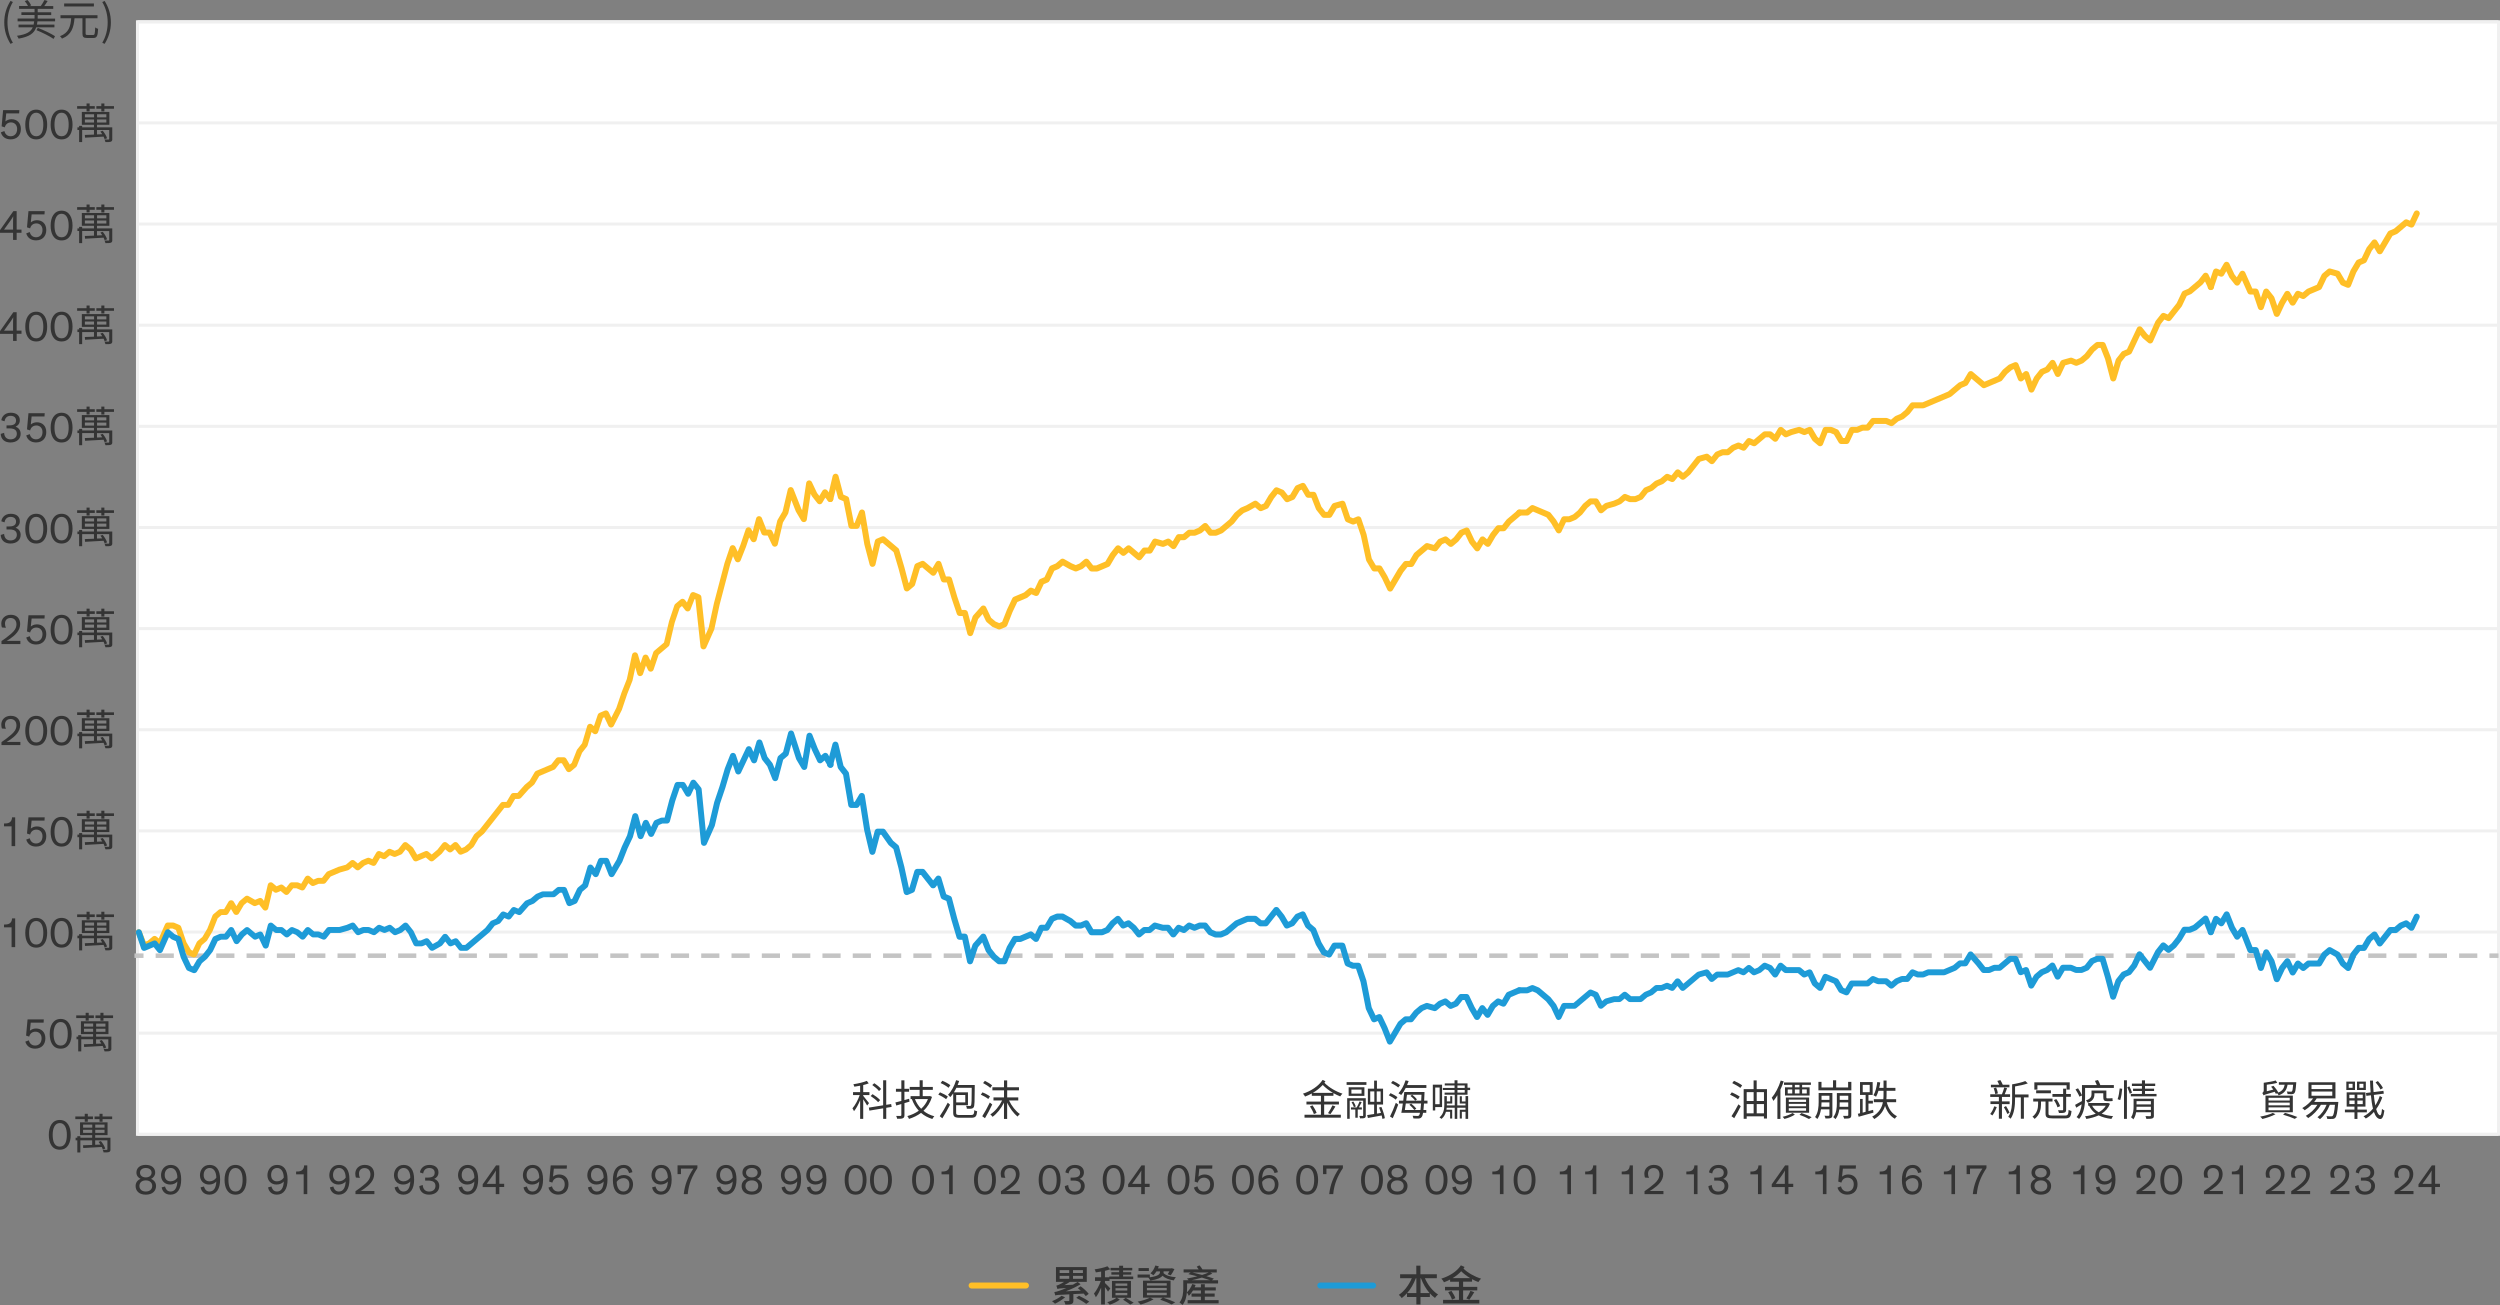 <?xml version="1.0" encoding="UTF-8"?><svg id="b" xmlns="http://www.w3.org/2000/svg" viewBox="0 0 828.18 432.3"><rect x="0" y="0" width="828.18" height="432.3" fill="#808080" stroke="none"/><g id="c"><path d="M352.85,429.76c-.92.77-2.28,1.61-3.36,2.13-.22-.24-.71-.66-.99-.85,1.12-.43,2.38-1.12,3.17-1.78l1.19.5ZM355.58,428.71v2.13c0,.63-.13.94-.6,1.12-.46.2-1.13.2-2.04.2-.07-.35-.28-.85-.46-1.16.64.01,1.33.01,1.51,0,.2,0,.25-.04.25-.2v-2.02c-3.64.17-4.22.21-4.66.36-.04-.21-.2-.8-.31-1.12.48-.03,1.04-.21,1.85-.5.41-.13,1.19-.43,2.13-.85-2.3.15-2.7.22-2.97.32-.06-.22-.22-.8-.34-1.11.27-.03.59-.15.95-.34.28-.11.94-.45,1.62-.9h-2.7v-4.9h10.21v4.9h-5.6c-.6.41-1.2.77-1.82,1.09l2.8-.14c.55-.28,1.08-.6,1.6-.91l.97.76c-1.61.94-3.26,1.71-4.89,2.33l4.96-.2c-.32-.29-.67-.59-.98-.83l.92-.63c1.01.71,2.13,1.78,2.68,2.51l-.97.74c-.18-.25-.42-.52-.69-.83l-3.42.17ZM351.03,421.72h3.17v-.95h-3.17v.95ZM351.03,423.64h3.17v-.97h-3.17v.97ZM358.74,420.77h-3.28v.95h3.28v-.95ZM358.74,422.67h-3.28v.97h3.28v-.97ZM357.45,429.26c1.12.52,2.61,1.34,3.39,1.95l-1.01.74c-.71-.59-2.17-1.44-3.32-2.02l.94-.67Z" fill="#343434"/><path d="M367.05,427.87c-.2-.36-.62-.97-1.02-1.51v5.77h-1.26v-5.56c-.52,1.23-1.13,2.4-1.74,3.17-.14-.36-.43-.9-.64-1.21.85-.98,1.75-2.69,2.28-4.19h-1.92v-1.22h2.02v-1.88c-.6.11-1.2.2-1.76.27-.06-.29-.22-.73-.38-1.01,1.5-.21,3.24-.6,4.23-1.02l.9.99c-.5.2-1.09.36-1.72.52v2.13h1.42v-.24h3.29v-.62h-2.58v-.81h2.58v-.6h-2.86v-.84h2.86v-.71h1.3v.71h3.04v.84h-3.04v.6h2.7v.81h-2.7v.62h3.36v.85h-7.87v.6h-1.5v.69c.46.41,1.53,1.51,1.78,1.82l-.76,1.02ZM374.65,429.92h-4.66l.97.62c-.84.66-2.21,1.33-3.33,1.68-.2-.25-.56-.62-.83-.84,1.09-.31,2.37-.91,3.04-1.46h-1.48v-5.58h6.3v5.58ZM373.44,425.18h-3.91v.76h3.91v-.76ZM373.44,426.74h-3.91v.77h3.91v-.77ZM373.44,428.31h-3.91v.77h3.91v-.77ZM372.9,429.92c.92.53,2,1.19,2.65,1.62l-1.13.63c-.55-.42-1.53-1.09-2.38-1.62l.87-.63Z" fill="#343434"/><path d="M385.47,421.4c0,.1,0,.21-.03.34.76.77,2.25,1.25,4.1,1.36-.25.27-.57.73-.7,1.06-1.6-.22-2.87-.73-3.75-1.54-.5.64-1.61,1.25-4.02,1.58-.13-.29-.42-.73-.66-.97h-3.56v-1.02h4.06v.92c3.04-.39,3.36-1.18,3.36-1.78v-.18h-1.16c-.31.5-.66.95-1.02,1.3-.21-.18-.69-.52-.98-.66.73-.63,1.3-1.6,1.61-2.58l1.16.25c-.08.24-.17.46-.27.7h4.37l.18-.06.9.29c-.35.74-.83,1.56-1.22,2.07l-1.02-.36c.18-.25.39-.62.59-.97h-1.95v.22ZM385.36,429.89c1.44.48,3,1.07,3.95,1.53l-1.18.71c-.85-.46-2.33-1.09-3.77-1.58l.81-.66h-4.19l1.16.53c-1.13.69-2.89,1.36-4.29,1.75-.22-.27-.69-.74-.97-.98,1.43-.28,3.07-.76,4.03-1.3h-2.26v-5.63h9.13v5.63h-2.45ZM380.59,421.05h-3.43v-.98h3.43v.98ZM379.94,425.88h6.57v-.8h-6.57v.8ZM379.94,427.45h6.57v-.79h-6.57v.79ZM379.94,429.06h6.57v-.81h-6.57v.81Z" fill="#343434"/><path d="M403.7,430.69v1.06h-10.27v-1.06h4.4v-1.15h-3.11v-1.02h3.11v-1.02h-2.63c-.41.69-.88,1.32-1.39,1.78-.1-.24-.42-.88-.63-1.15-.13,1.44-.49,3.04-1.46,4.17-.2-.24-.74-.7-.99-.83,1.12-1.34,1.25-3.24,1.25-4.65v-2.72h1.79c-.18-.2-.41-.43-.57-.56,1.06-.18,2.28-.45,3.43-.73-1.01-.28-2.02-.53-2.94-.73l.71-.55h-2.31v-1.02h4.99c-.2-.32-.42-.64-.64-.91l.91-.43c.35.39.76.92.98,1.35h4.75v1.02h-2.09l.62.39c-.57.28-1.25.56-1.98.83.94.27,1.81.55,2.49.79l-.64.56h2.03v1.06h-10.27v1.67c0,.41-.01.84-.06,1.29.74-.7,1.4-1.71,1.78-2.77l1.12.32c-.1.27-.21.52-.34.78h2.09v-1.04h1.29v1.04h3.63v1.04h-3.63v1.02h3.26v1.02h-3.26v1.15h4.58ZM400.86,424.1c-.74-.27-1.69-.56-2.7-.87-1.15.35-2.33.63-3.42.87h6.12ZM395.03,421.54c1.02.24,2.13.52,3.19.81.83-.25,1.57-.52,2.16-.81h-5.35Z" fill="#343434"/><path d="M472.03,423.44c.97,2.21,2.56,4.29,4.36,5.38-.32.27-.8.77-1.02,1.15-.6-.42-1.18-.94-1.7-1.53v1.22h-3.1v2.48h-1.37v-2.48h-3.1v-1.25c-.56.62-1.13,1.15-1.74,1.6-.22-.34-.64-.8-.97-1.07,1.76-1.12,3.35-3.25,4.3-5.5h-3.87v-1.32h5.36v-2.83h1.37v2.83h5.44v1.32h-3.98ZM469.2,428.35v-4.9h-.18c-.69,1.83-1.68,3.56-2.87,4.9h3.05ZM473.57,428.35c-1.18-1.34-2.16-3.08-2.84-4.9h-.15v4.9h3Z" fill="#343434"/><path d="M484.69,424.61v1.69h4.69v1.18h-4.69v3.12h5.37v1.19h-12.02v-1.19h5.27v-3.12h-4.62v-1.18h4.62v-1.69h-2.93v-.73c-.66.35-1.33.64-2.03.9-.18-.38-.55-.88-.87-1.21,2.61-.8,5.14-2.34,6.47-4.4l1.22.55c-.13.18-.24.36-.36.53,1.37,1.37,3.73,2.7,5.83,3.33-.29.27-.7.78-.9,1.13-.69-.25-1.39-.57-2.09-.97v.85h-2.96ZM480.81,427.62c.53.74,1.09,1.76,1.32,2.42l-1.13.49c-.2-.66-.74-1.71-1.25-2.49l1.06-.42ZM487.02,423.4c-1.09-.66-2.13-1.43-2.97-2.27-.81.88-1.76,1.64-2.82,2.27h5.79ZM485.76,430.13c.48-.67,1.07-1.74,1.36-2.51l1.26.46c-.53.88-1.15,1.83-1.62,2.47l-1-.42Z" fill="#343434"/><rect x="45.54" y="7.22" width="782.13" height="368.54" fill="#fff"/><path d="M828.18,376.26H45.04V6.72h783.14v369.54ZM46.04,375.26h781.14V7.72H46.04v367.54Z" fill="#f0f0f0"/><path d="M51.41,388.43c0,.98-.63,1.75-1.36,2.09.76.36,1.64,1.02,1.64,2.38,0,1.5-1.04,2.86-3.39,2.86s-3.38-1.36-3.38-2.86c0-1.36.87-2.04,1.64-2.4-.77-.32-1.37-1.05-1.37-2.07,0-1.43,1.09-2.54,3.11-2.54s3.11,1.11,3.11,2.54ZM50.43,392.88c0-1.09-.8-1.85-2.13-1.85s-2.12.76-2.12,1.85c0,.97.7,1.84,2.12,1.84s2.13-.87,2.13-1.84ZM50.22,388.47c0-.92-.78-1.55-1.92-1.55s-1.92.63-1.92,1.55c0,.85.67,1.57,1.92,1.57s1.92-.71,1.92-1.57Z" fill="#343434"/><path d="M54.67,393.04c.13.52.52,1.68,1.83,1.68,1.42,0,2.17-1.22,2.26-3.33-.45.56-1.29,1.02-2.38,1.02-1.88,0-3.04-1.34-3.04-3.08s1.12-3.43,3.22-3.43,3.46,1.5,3.46,4.86c0,3.12-1.26,5-3.56,5-2,0-2.76-1.43-2.9-2.42l1.11-.29ZM56.56,391.34c.85,0,1.75-.48,2.2-1.23-.04-1.91-.84-3.19-2.2-3.19-1.19,0-2,.91-2,2.33s.85,2.1,2,2.1Z" fill="#343434"/><path d="M67.57,393.04c.13.52.52,1.68,1.83,1.68,1.42,0,2.17-1.22,2.26-3.33-.45.56-1.29,1.02-2.38,1.02-1.88,0-3.04-1.34-3.04-3.08s1.12-3.43,3.22-3.43,3.46,1.5,3.46,4.86c0,3.12-1.26,5-3.56,5-2,0-2.76-1.43-2.9-2.42l1.11-.29ZM69.47,391.34c.85,0,1.75-.48,2.2-1.23-.04-1.91-.84-3.19-2.2-3.19-1.19,0-2,.91-2,2.33s.85,2.1,2,2.1Z" fill="#343434"/><path d="M74.39,390.84c0-2.69,1.11-4.94,3.63-4.94s3.63,2.24,3.63,4.94c0,2.49-.91,4.92-3.63,4.92s-3.63-2.41-3.63-4.92ZM75.67,390.81c0,2.07.52,3.91,2.35,3.91s2.35-1.84,2.35-3.91c0-2.2-.71-3.89-2.35-3.89s-2.35,1.7-2.35,3.89Z" fill="#343434"/><path d="M89.92,393.04c.13.52.52,1.68,1.83,1.68,1.42,0,2.17-1.22,2.26-3.33-.45.56-1.29,1.02-2.38,1.02-1.88,0-3.04-1.34-3.04-3.08s1.12-3.43,3.22-3.43,3.46,1.5,3.46,4.86c0,3.12-1.26,5-3.56,5-2,0-2.76-1.43-2.9-2.42l1.11-.29ZM91.81,391.34c.85,0,1.75-.48,2.2-1.23-.04-1.91-.84-3.19-2.2-3.19-1.19,0-2,.91-2,2.33s.85,2.1,2,2.1Z" fill="#343434"/><path d="M101.79,395.59h-1.19v-6.56h-2.51v-.94h.31c.76,0,1.26-.14,1.62-.41.48-.35.7-.9.73-1.62h1.04v9.53Z" fill="#343434"/><path d="M110.42,393.04c.13.52.52,1.68,1.83,1.68,1.42,0,2.17-1.22,2.26-3.33-.45.56-1.29,1.02-2.38,1.02-1.88,0-3.04-1.34-3.04-3.08s1.12-3.43,3.22-3.43,3.46,1.5,3.46,4.86c0,3.12-1.26,5-3.56,5-2,0-2.76-1.43-2.9-2.42l1.11-.29ZM112.32,391.34c.85,0,1.75-.48,2.2-1.23-.04-1.91-.84-3.19-2.2-3.19-1.19,0-2,.91-2,2.33s.85,2.1,2,2.1Z" fill="#343434"/><path d="M117.9,390.08c-.07-.15-.21-.71-.21-1.26,0-1.57,1.16-2.93,3.15-2.93,2.2,0,3.11,1.42,3.11,3.1,0,2.14-1.7,3.7-3.32,4.82-.38.25-.8.52-1.15.73h4.54v1.05h-6.26v-.99c.81-.5,2.17-1.54,3.24-2.47.92-.81,1.72-1.74,1.72-3.08s-.81-2.1-1.95-2.1c-1.25,0-1.85.83-1.85,1.86,0,.46.1.94.31,1.39l-1.33-.11Z" fill="#343434"/><path d="M131.84,393.04c.13.52.52,1.68,1.83,1.68,1.42,0,2.17-1.22,2.26-3.33-.45.56-1.29,1.02-2.38,1.02-1.88,0-3.04-1.34-3.04-3.08s1.12-3.43,3.22-3.43,3.46,1.5,3.46,4.86c0,3.12-1.26,5-3.56,5-2,0-2.76-1.43-2.9-2.42l1.11-.29ZM133.73,391.34c.85,0,1.75-.48,2.2-1.23-.04-1.91-.84-3.19-2.2-3.19-1.19,0-2,.91-2,2.33s.85,2.1,2,2.1Z" fill="#343434"/><path d="M139.13,388.39c.06-.92.94-2.49,3.11-2.49,2.02,0,3.01,1.06,3.01,2.48,0,1.12-.63,1.82-1.4,2.14.84.31,1.67,1.06,1.67,2.37,0,1.68-1.27,2.87-3.39,2.87-1.98,0-3.12-1.12-3.22-2.84l1.13-.36c.08,1.53,1,2.17,2.1,2.17,1.32,0,2.12-.73,2.12-1.88,0-.83-.41-1.3-1.01-1.54-.43-.17-.97-.22-1.54-.22h-.87v-.98h.78c.53,0,1.12-.06,1.58-.27.48-.21.8-.64.8-1.36,0-.92-.64-1.55-1.82-1.55-1.27,0-1.86.85-1.99,1.81l-1.06-.34Z" fill="#343434"/><path d="M153.06,393.04c.13.52.52,1.68,1.83,1.68,1.41,0,2.17-1.22,2.26-3.33-.45.56-1.29,1.02-2.38,1.02-1.88,0-3.04-1.34-3.04-3.08s1.12-3.43,3.22-3.43,3.46,1.5,3.46,4.86c0,3.12-1.26,5-3.56,5-2,0-2.76-1.43-2.9-2.42l1.11-.29ZM154.95,391.34c.85,0,1.75-.48,2.2-1.23-.04-1.91-.84-3.19-2.2-3.19-1.19,0-2,.91-2,2.33s.85,2.1,2,2.1Z" fill="#343434"/><path d="M165.42,395.59h-1.19v-2.35h-4.33v-.9l4.43-6.28h1.09v6.11h1.6v1.06h-1.6v2.35ZM164.23,392.17v-3.04c0-.74.03-1.01.06-1.39-.22.38-.52.9-.88,1.4l-2.17,3.03h3Z" fill="#343434"/><path d="M174.55,393.04c.13.52.52,1.68,1.83,1.68,1.41,0,2.17-1.22,2.26-3.33-.45.56-1.29,1.02-2.38,1.02-1.88,0-3.04-1.34-3.04-3.08s1.12-3.43,3.22-3.43,3.46,1.5,3.46,4.86c0,3.12-1.26,5-3.56,5-2,0-2.76-1.43-2.9-2.42l1.11-.29ZM176.45,391.34c.85,0,1.75-.48,2.2-1.23-.04-1.91-.84-3.19-2.2-3.19-1.19,0-2,.91-2,2.33s.85,2.1,2,2.1Z" fill="#343434"/><path d="M182.86,393c.27,1.12,1.05,1.72,2.09,1.72,1.11,0,2.13-.77,2.13-2.42,0-1.47-1.01-2.17-2.03-2.17s-1.78.56-2.07,1.64l-1.04-.34.49-5.37h5.38l-.07,1.09h-4.26l-.28,2.65c.41-.35,1.09-.73,2.02-.73,1.81,0,3.11,1.2,3.11,3.25s-1.27,3.43-3.4,3.43c-1.68,0-2.84-.87-3.24-2.33l1.18-.43Z" fill="#343434"/><path d="M195.89,393.04c.13.52.52,1.68,1.83,1.68,1.41,0,2.17-1.22,2.26-3.33-.45.56-1.29,1.02-2.38,1.02-1.88,0-3.04-1.34-3.04-3.08s1.12-3.43,3.22-3.43,3.46,1.5,3.46,4.86c0,3.12-1.26,5-3.56,5-2,0-2.76-1.43-2.9-2.42l1.11-.29ZM197.78,391.34c.85,0,1.75-.48,2.2-1.23-.04-1.91-.84-3.19-2.2-3.19-1.19,0-2,.91-2,2.33s.85,2.1,2,2.1Z" fill="#343434"/><path d="M208.38,388.6c-.13-.52-.52-1.68-1.83-1.68-1.42,0-2.17,1.23-2.26,3.35.45-.56,1.29-1.02,2.38-1.02,1.88,0,3.04,1.34,3.04,3.08s-1.12,3.43-3.22,3.43-3.46-1.5-3.46-4.86c0-3.12,1.26-5,3.56-5,2,0,2.76,1.43,2.9,2.42l-1.11.28ZM206.49,390.29c-.85,0-1.75.48-2.2,1.23.04,1.91.84,3.19,2.2,3.19,1.19,0,2-.91,2-2.33s-.85-2.1-2-2.1Z" fill="#343434"/><path d="M217.15,393.04c.13.52.52,1.68,1.83,1.68,1.41,0,2.17-1.22,2.26-3.33-.45.56-1.29,1.02-2.38,1.02-1.88,0-3.04-1.34-3.04-3.08s1.12-3.43,3.22-3.43,3.46,1.5,3.46,4.86c0,3.12-1.26,5-3.56,5-2,0-2.76-1.43-2.9-2.42l1.11-.29ZM219.04,391.34c.85,0,1.75-.48,2.2-1.23-.04-1.91-.84-3.19-2.2-3.19-1.19,0-2,.91-2,2.33s.85,2.1,2,2.1Z" fill="#343434"/><path d="M231.02,386.97c-1.72,2.61-2.91,5.27-3.19,8.61h-1.32c.31-3.12,1.43-5.8,3.17-8.45h-4.1v1.83h-1.13v-2.91h6.58v.91Z" fill="#343434"/><path d="M238.63,393.04c.13.52.52,1.68,1.83,1.68,1.42,0,2.17-1.22,2.26-3.33-.45.56-1.29,1.02-2.38,1.02-1.88,0-3.04-1.34-3.04-3.08s1.12-3.43,3.22-3.43,3.46,1.5,3.46,4.86c0,3.12-1.26,5-3.56,5-2,0-2.76-1.43-2.9-2.42l1.11-.29ZM240.52,391.34c.85,0,1.75-.48,2.2-1.23-.04-1.91-.84-3.19-2.2-3.19-1.19,0-2,.91-2,2.33s.85,2.1,2,2.1Z" fill="#343434"/><path d="M252.17,388.43c0,.98-.63,1.75-1.36,2.09.76.36,1.64,1.02,1.64,2.38,0,1.5-1.04,2.86-3.39,2.86s-3.38-1.36-3.38-2.86c0-1.36.87-2.04,1.64-2.4-.77-.32-1.37-1.05-1.37-2.07,0-1.43,1.09-2.54,3.11-2.54s3.11,1.11,3.11,2.54ZM251.19,392.88c0-1.09-.8-1.85-2.13-1.85s-2.12.76-2.12,1.85c0,.97.7,1.84,2.12,1.84s2.13-.87,2.13-1.84ZM250.98,388.47c0-.92-.78-1.55-1.92-1.55s-1.92.63-1.92,1.55c0,.85.67,1.57,1.92,1.57s1.92-.71,1.92-1.57Z" fill="#343434"/><path d="M260.02,393.04c.13.52.52,1.68,1.83,1.68,1.41,0,2.17-1.22,2.26-3.33-.45.56-1.29,1.02-2.38,1.02-1.88,0-3.04-1.34-3.04-3.08s1.12-3.43,3.22-3.43,3.46,1.5,3.46,4.86c0,3.12-1.26,5-3.56,5-2,0-2.76-1.43-2.9-2.42l1.11-.29ZM261.91,391.34c.85,0,1.75-.48,2.2-1.23-.04-1.91-.84-3.19-2.2-3.19-1.19,0-2,.91-2,2.33s.85,2.1,2,2.1Z" fill="#343434"/><path d="M268.42,393.04c.13.52.52,1.68,1.83,1.68,1.41,0,2.17-1.22,2.26-3.33-.45.56-1.29,1.02-2.38,1.02-1.88,0-3.04-1.34-3.04-3.08s1.12-3.43,3.22-3.43,3.46,1.5,3.46,4.86c0,3.12-1.26,5-3.56,5-2,0-2.76-1.43-2.9-2.42l1.11-.29ZM270.31,391.34c.85,0,1.75-.48,2.2-1.23-.04-1.91-.84-3.19-2.2-3.19-1.19,0-2,.91-2,2.33s.85,2.1,2,2.1Z" fill="#343434"/><path d="M279.81,390.84c0-2.69,1.11-4.94,3.63-4.94s3.63,2.24,3.63,4.94c0,2.49-.91,4.92-3.63,4.92s-3.63-2.41-3.63-4.92ZM281.09,390.81c0,2.07.52,3.91,2.35,3.91s2.35-1.84,2.35-3.91c0-2.2-.71-3.89-2.35-3.89s-2.35,1.7-2.35,3.89Z" fill="#343434"/><path d="M288.21,390.84c0-2.69,1.11-4.94,3.63-4.94s3.63,2.24,3.63,4.94c0,2.49-.91,4.92-3.63,4.92s-3.63-2.41-3.63-4.92ZM289.49,390.81c0,2.07.52,3.91,2.35,3.91s2.35-1.84,2.35-3.91c0-2.2-.71-3.89-2.35-3.89s-2.35,1.7-2.35,3.89Z" fill="#343434"/><path d="M302.15,390.84c0-2.69,1.11-4.94,3.63-4.94s3.63,2.24,3.63,4.94c0,2.49-.91,4.92-3.63,4.92s-3.63-2.41-3.63-4.92ZM303.43,390.81c0,2.07.52,3.91,2.35,3.91s2.35-1.84,2.35-3.91c0-2.2-.71-3.89-2.35-3.89s-2.35,1.7-2.35,3.89Z" fill="#343434"/><path d="M315.61,395.59h-1.19v-6.56h-2.51v-.94h.31c.76,0,1.26-.14,1.62-.41.48-.35.7-.9.73-1.62h1.04v9.53Z" fill="#343434"/><path d="M322.66,390.84c0-2.69,1.11-4.94,3.63-4.94s3.63,2.24,3.63,4.94c0,2.49-.91,4.92-3.63,4.92s-3.63-2.41-3.63-4.92ZM323.94,390.81c0,2.07.52,3.91,2.35,3.91s2.35-1.84,2.35-3.91c0-2.2-.71-3.89-2.35-3.89s-2.35,1.7-2.35,3.89Z" fill="#343434"/><path d="M331.72,390.08c-.07-.15-.21-.71-.21-1.26,0-1.57,1.16-2.93,3.15-2.93,2.2,0,3.11,1.42,3.11,3.1,0,2.14-1.7,3.7-3.32,4.82-.38.25-.8.52-1.15.73h4.54v1.05h-6.26v-.99c.81-.5,2.17-1.54,3.24-2.47.92-.81,1.72-1.74,1.72-3.08s-.81-2.1-1.95-2.1c-1.25,0-1.85.83-1.85,1.86,0,.46.1.94.31,1.39l-1.33-.11Z" fill="#343434"/><path d="M344.08,390.84c0-2.69,1.11-4.94,3.63-4.94s3.63,2.24,3.63,4.94c0,2.49-.91,4.92-3.63,4.92s-3.63-2.41-3.63-4.92ZM345.35,390.81c0,2.07.52,3.91,2.35,3.91s2.35-1.84,2.35-3.91c0-2.2-.71-3.89-2.35-3.89s-2.35,1.7-2.35,3.89Z" fill="#343434"/><path d="M352.95,388.39c.06-.92.94-2.49,3.11-2.49,2.02,0,3.01,1.06,3.01,2.48,0,1.12-.63,1.82-1.4,2.14.84.31,1.67,1.06,1.67,2.37,0,1.68-1.27,2.87-3.39,2.87-1.98,0-3.12-1.12-3.22-2.84l1.13-.36c.08,1.53,1,2.17,2.1,2.17,1.32,0,2.12-.73,2.12-1.88,0-.83-.41-1.3-1.01-1.54-.43-.17-.97-.22-1.54-.22h-.87v-.98h.78c.53,0,1.12-.06,1.58-.27.48-.21.8-.64.8-1.36,0-.92-.64-1.55-1.82-1.55-1.27,0-1.86.85-1.99,1.81l-1.06-.34Z" fill="#343434"/><path d="M365.3,390.84c0-2.69,1.11-4.94,3.63-4.94s3.63,2.24,3.63,4.94c0,2.49-.91,4.92-3.63,4.92s-3.63-2.41-3.63-4.92ZM366.57,390.81c0,2.07.52,3.91,2.35,3.91s2.35-1.84,2.35-3.91c0-2.2-.71-3.89-2.35-3.89s-2.35,1.7-2.35,3.89Z" fill="#343434"/><path d="M379.24,395.59h-1.19v-2.35h-4.33v-.9l4.43-6.28h1.09v6.11h1.6v1.06h-1.6v2.35ZM378.05,392.17v-3.04c0-.74.03-1.01.06-1.39-.22.38-.52.9-.88,1.4l-2.17,3.03h3Z" fill="#343434"/><path d="M386.79,390.84c0-2.69,1.11-4.94,3.63-4.94s3.63,2.24,3.63,4.94c0,2.49-.91,4.92-3.63,4.92s-3.63-2.41-3.63-4.92ZM388.07,390.81c0,2.07.52,3.91,2.35,3.91s2.35-1.84,2.35-3.91c0-2.2-.71-3.89-2.35-3.89s-2.35,1.7-2.35,3.89Z" fill="#343434"/><path d="M396.68,393c.27,1.12,1.05,1.72,2.09,1.72,1.11,0,2.13-.77,2.13-2.42,0-1.47-1.01-2.17-2.03-2.17s-1.78.56-2.07,1.64l-1.04-.34.49-5.37h5.38l-.07,1.09h-4.26l-.28,2.65c.41-.35,1.09-.73,2.02-.73,1.81,0,3.11,1.2,3.11,3.25s-1.27,3.43-3.4,3.43c-1.68,0-2.84-.87-3.24-2.33l1.18-.43Z" fill="#343434"/><path d="M408.13,390.84c0-2.69,1.11-4.94,3.63-4.94s3.63,2.24,3.63,4.94c0,2.49-.91,4.92-3.63,4.92s-3.63-2.41-3.63-4.92ZM409.4,390.81c0,2.07.52,3.91,2.35,3.91s2.35-1.84,2.35-3.91c0-2.2-.71-3.89-2.35-3.89s-2.35,1.7-2.35,3.89Z" fill="#343434"/><path d="M422.2,388.6c-.13-.52-.52-1.68-1.83-1.68-1.42,0-2.17,1.23-2.26,3.35.45-.56,1.29-1.02,2.38-1.02,1.88,0,3.04,1.34,3.04,3.08s-1.12,3.43-3.22,3.43-3.46-1.5-3.46-4.86c0-3.12,1.26-5,3.56-5,2,0,2.76,1.43,2.9,2.42l-1.11.28ZM420.31,390.29c-.85,0-1.75.48-2.2,1.23.04,1.91.84,3.19,2.2,3.19,1.19,0,2-.91,2-2.33s-.85-2.1-2-2.1Z" fill="#343434"/><path d="M429.39,390.84c0-2.69,1.11-4.94,3.63-4.94s3.63,2.24,3.63,4.94c0,2.49-.91,4.92-3.63,4.92s-3.63-2.41-3.63-4.92ZM430.66,390.81c0,2.07.52,3.91,2.35,3.91s2.35-1.84,2.35-3.91c0-2.2-.71-3.89-2.35-3.89s-2.35,1.7-2.35,3.89Z" fill="#343434"/><path d="M444.85,386.97c-1.72,2.61-2.91,5.27-3.19,8.61h-1.32c.31-3.12,1.43-5.8,3.17-8.45h-4.1v1.83h-1.13v-2.91h6.58v.91Z" fill="#343434"/><path d="M450.87,390.84c0-2.69,1.11-4.94,3.63-4.94s3.63,2.24,3.63,4.94c0,2.49-.91,4.92-3.63,4.92s-3.63-2.41-3.63-4.92ZM452.14,390.81c0,2.07.52,3.91,2.35,3.91s2.35-1.84,2.35-3.91c0-2.2-.71-3.89-2.35-3.89s-2.35,1.7-2.35,3.89Z" fill="#343434"/><path d="M465.99,388.43c0,.98-.63,1.75-1.36,2.09.76.36,1.64,1.02,1.64,2.38,0,1.5-1.04,2.86-3.39,2.86s-3.38-1.36-3.38-2.86c0-1.36.87-2.04,1.64-2.4-.77-.32-1.37-1.05-1.37-2.07,0-1.43,1.09-2.54,3.11-2.54s3.11,1.11,3.11,2.54ZM465.01,392.88c0-1.09-.8-1.85-2.13-1.85s-2.12.76-2.12,1.85c0,.97.7,1.84,2.12,1.84s2.13-.87,2.13-1.84ZM464.8,388.47c0-.92-.78-1.55-1.92-1.55s-1.92.63-1.92,1.55c0,.85.67,1.57,1.92,1.57s1.92-.71,1.92-1.57Z" fill="#343434"/><path d="M472.26,390.84c0-2.69,1.11-4.94,3.63-4.94s3.63,2.24,3.63,4.94c0,2.49-.91,4.92-3.63,4.92s-3.63-2.41-3.63-4.92ZM473.53,390.81c0,2.07.52,3.91,2.35,3.91s2.35-1.84,2.35-3.91c0-2.2-.71-3.89-2.35-3.89s-2.35,1.7-2.35,3.89Z" fill="#343434"/><path d="M482.24,393.04c.13.52.52,1.68,1.83,1.68,1.42,0,2.17-1.22,2.26-3.33-.45.56-1.29,1.02-2.38,1.02-1.88,0-3.04-1.34-3.04-3.08s1.12-3.43,3.22-3.43,3.46,1.5,3.46,4.86c0,3.12-1.26,5-3.56,5-2,0-2.76-1.43-2.9-2.42l1.11-.29ZM484.13,391.34c.85,0,1.75-.48,2.2-1.23-.04-1.91-.84-3.19-2.2-3.19-1.19,0-2,.91-2,2.33s.85,2.1,2,2.1Z" fill="#343434"/><path d="M498.07,395.59h-1.19v-6.56h-2.51v-.94h.31c.76,0,1.26-.14,1.62-.41.48-.35.7-.9.73-1.62h1.04v9.53Z" fill="#343434"/><path d="M501.42,390.84c0-2.69,1.11-4.94,3.63-4.94s3.63,2.24,3.63,4.94c0,2.49-.91,4.92-3.63,4.92s-3.63-2.41-3.63-4.92ZM502.69,390.81c0,2.07.52,3.91,2.35,3.91s2.35-1.84,2.35-3.91c0-2.2-.71-3.89-2.35-3.89s-2.35,1.7-2.35,3.89Z" fill="#343434"/><path d="M520.42,395.59h-1.19v-6.56h-2.51v-.94h.31c.76,0,1.26-.14,1.62-.41.48-.35.7-.9.73-1.62h1.04v9.53Z" fill="#343434"/><path d="M528.82,395.59h-1.19v-6.56h-2.51v-.94h.31c.76,0,1.26-.14,1.62-.41.48-.35.7-.9.73-1.62h1.04v9.53Z" fill="#343434"/><path d="M540.93,395.59h-1.19v-6.56h-2.51v-.94h.31c.76,0,1.26-.14,1.62-.41.48-.35.7-.9.73-1.62h1.04v9.53Z" fill="#343434"/><path d="M544.93,390.08c-.07-.15-.21-.71-.21-1.26,0-1.57,1.16-2.93,3.15-2.93,2.2,0,3.11,1.42,3.11,3.1,0,2.14-1.7,3.7-3.32,4.82-.38.25-.8.52-1.15.73h4.54v1.05h-6.26v-.99c.81-.5,2.17-1.54,3.24-2.47.92-.81,1.72-1.74,1.72-3.08s-.81-2.1-1.95-2.1c-1.25,0-1.85.83-1.85,1.86,0,.46.1.94.31,1.39l-1.33-.11Z" fill="#343434"/><path d="M562.34,395.59h-1.19v-6.56h-2.51v-.94h.31c.76,0,1.26-.14,1.62-.41.48-.35.7-.9.73-1.62h1.04v9.53Z" fill="#343434"/><path d="M566.16,388.39c.06-.92.94-2.49,3.11-2.49,2.02,0,3.01,1.06,3.01,2.48,0,1.12-.63,1.82-1.4,2.14.84.31,1.67,1.06,1.67,2.37,0,1.68-1.27,2.87-3.39,2.87-1.98,0-3.12-1.12-3.22-2.84l1.13-.36c.08,1.53,1,2.17,2.1,2.17,1.32,0,2.12-.73,2.12-1.88,0-.83-.41-1.3-1.01-1.54-.43-.17-.97-.22-1.54-.22h-.87v-.98h.78c.53,0,1.12-.06,1.58-.27.48-.21.8-.64.8-1.36,0-.92-.64-1.55-1.82-1.55-1.27,0-1.86.85-1.99,1.81l-1.06-.34Z" fill="#343434"/><path d="M583.56,395.59h-1.19v-6.56h-2.51v-.94h.31c.76,0,1.26-.14,1.62-.41.48-.35.7-.9.73-1.62h1.04v9.53Z" fill="#343434"/><path d="M592.45,395.59h-1.19v-2.35h-4.33v-.9l4.43-6.28h1.09v6.11h1.6v1.06h-1.6v2.35ZM591.26,392.17v-3.04c0-.74.03-1.01.06-1.39-.22.38-.52.9-.88,1.4l-2.17,3.03h3Z" fill="#343434"/><path d="M605.06,395.59h-1.19v-6.56h-2.51v-.94h.31c.76,0,1.26-.14,1.62-.41.48-.35.7-.9.73-1.62h1.04v9.53Z" fill="#343434"/><path d="M609.88,393c.27,1.12,1.05,1.72,2.09,1.72,1.11,0,2.13-.77,2.13-2.42,0-1.47-1.01-2.17-2.03-2.17s-1.78.56-2.07,1.64l-1.04-.34.49-5.37h5.38l-.07,1.09h-4.26l-.28,2.65c.41-.35,1.09-.73,2.02-.73,1.81,0,3.11,1.2,3.11,3.25s-1.27,3.43-3.4,3.43c-1.68,0-2.84-.87-3.24-2.33l1.18-.43Z" fill="#343434"/><path d="M626.39,395.59h-1.19v-6.56h-2.51v-.94h.31c.76,0,1.26-.14,1.62-.41.48-.35.7-.9.73-1.62h1.04v9.53Z" fill="#343434"/><path d="M635.41,388.6c-.13-.52-.52-1.68-1.84-1.68-1.41,0-2.17,1.23-2.26,3.35.45-.56,1.29-1.02,2.38-1.02,1.88,0,3.04,1.34,3.04,3.08s-1.12,3.43-3.22,3.43-3.46-1.5-3.46-4.86c0-3.12,1.26-5,3.56-5,2,0,2.76,1.43,2.9,2.42l-1.11.28ZM633.52,390.29c-.85,0-1.75.48-2.2,1.23.04,1.91.84,3.19,2.2,3.19,1.19,0,2-.91,2-2.33s-.85-2.1-2-2.1Z" fill="#343434"/><path d="M647.65,395.59h-1.19v-6.56h-2.51v-.94h.31c.76,0,1.26-.14,1.62-.41.48-.35.7-.9.73-1.62h1.04v9.53Z" fill="#343434"/><path d="M658.05,386.97c-1.72,2.61-2.91,5.27-3.19,8.61h-1.32c.31-3.12,1.43-5.8,3.17-8.45h-4.1v1.83h-1.13v-2.91h6.58v.91Z" fill="#343434"/><path d="M669.13,395.59h-1.19v-6.56h-2.51v-.94h.31c.76,0,1.26-.14,1.62-.41.48-.35.7-.9.73-1.62h1.04v9.53Z" fill="#343434"/><path d="M679.2,388.43c0,.98-.63,1.75-1.36,2.09.76.36,1.64,1.02,1.64,2.38,0,1.5-1.04,2.86-3.39,2.86s-3.38-1.36-3.38-2.86c0-1.36.87-2.04,1.64-2.4-.77-.32-1.37-1.05-1.37-2.07,0-1.43,1.09-2.54,3.11-2.54s3.11,1.11,3.11,2.54ZM678.22,392.88c0-1.09-.8-1.85-2.13-1.85s-2.12.76-2.12,1.85c0,.97.7,1.84,2.12,1.84s2.13-.87,2.13-1.84ZM678.01,388.47c0-.92-.78-1.55-1.92-1.55s-1.92.63-1.92,1.55c0,.85.67,1.57,1.92,1.57s1.92-.71,1.92-1.57Z" fill="#343434"/><path d="M690.52,395.59h-1.19v-6.56h-2.51v-.94h.31c.76,0,1.26-.14,1.62-.41.48-.35.7-.9.73-1.62h1.04v9.53Z" fill="#343434"/><path d="M695.45,393.04c.13.52.52,1.68,1.83,1.68,1.42,0,2.17-1.22,2.26-3.33-.45.56-1.29,1.02-2.38,1.02-1.88,0-3.04-1.34-3.04-3.08s1.12-3.43,3.22-3.43,3.46,1.5,3.46,4.86c0,3.12-1.26,5-3.56,5-2,0-2.76-1.43-2.9-2.42l1.11-.29ZM697.34,391.34c.85,0,1.75-.48,2.2-1.23-.04-1.91-.84-3.19-2.2-3.19-1.19,0-2,.91-2,2.33s.85,2.1,2,2.1Z" fill="#343434"/><path d="M707.91,390.08c-.07-.15-.21-.71-.21-1.26,0-1.57,1.16-2.93,3.15-2.93,2.2,0,3.11,1.42,3.11,3.1,0,2.14-1.7,3.7-3.32,4.82-.38.25-.8.52-1.15.73h4.54v1.05h-6.26v-.99c.81-.5,2.17-1.54,3.24-2.47.92-.81,1.72-1.74,1.72-3.08s-.81-2.1-1.95-2.1c-1.25,0-1.85.83-1.85,1.86,0,.46.1.94.31,1.39l-1.33-.11Z" fill="#343434"/><path d="M715.65,390.84c0-2.69,1.11-4.94,3.63-4.94s3.63,2.24,3.63,4.94c0,2.49-.91,4.92-3.63,4.92s-3.63-2.41-3.63-4.92ZM716.93,390.81c0,2.07.52,3.91,2.35,3.91s2.35-1.84,2.35-3.91c0-2.2-.71-3.89-2.35-3.89s-2.35,1.7-2.35,3.89Z" fill="#343434"/><path d="M730.25,390.08c-.07-.15-.21-.71-.21-1.26,0-1.57,1.16-2.93,3.15-2.93,2.2,0,3.11,1.42,3.11,3.1,0,2.14-1.7,3.7-3.32,4.82-.38.25-.8.52-1.15.73h4.54v1.05h-6.26v-.99c.81-.5,2.17-1.54,3.24-2.47.92-.81,1.72-1.74,1.72-3.08s-.81-2.1-1.95-2.1c-1.25,0-1.85.83-1.85,1.86,0,.46.1.94.31,1.39l-1.33-.11Z" fill="#343434"/><path d="M743.05,395.59h-1.19v-6.56h-2.51v-.94h.31c.76,0,1.26-.14,1.62-.41.48-.35.7-.9.73-1.62h1.04v9.53Z" fill="#343434"/><path d="M750.76,390.08c-.07-.15-.21-.71-.21-1.26,0-1.57,1.16-2.93,3.15-2.93,2.2,0,3.11,1.42,3.11,3.1,0,2.14-1.7,3.7-3.32,4.82-.38.25-.8.52-1.15.73h4.54v1.05h-6.26v-.99c.81-.5,2.17-1.54,3.24-2.47.92-.81,1.72-1.74,1.72-3.08s-.81-2.1-1.95-2.1c-1.25,0-1.85.83-1.85,1.86,0,.46.1.94.31,1.39l-1.33-.11Z" fill="#343434"/><path d="M759.16,390.08c-.07-.15-.21-.71-.21-1.26,0-1.57,1.16-2.93,3.15-2.93,2.2,0,3.11,1.42,3.11,3.1,0,2.14-1.7,3.7-3.32,4.82-.38.25-.8.52-1.15.73h4.54v1.05h-6.26v-.99c.81-.5,2.17-1.54,3.24-2.47.92-.81,1.72-1.74,1.72-3.08s-.81-2.1-1.95-2.1c-1.25,0-1.85.83-1.85,1.86,0,.46.1.94.31,1.39l-1.33-.11Z" fill="#343434"/><path d="M772.18,390.08c-.07-.15-.21-.71-.21-1.26,0-1.57,1.16-2.93,3.15-2.93,2.2,0,3.11,1.42,3.11,3.1,0,2.14-1.7,3.7-3.32,4.82-.38.25-.8.52-1.15.73h4.54v1.05h-6.26v-.99c.81-.5,2.17-1.54,3.24-2.47.92-.81,1.72-1.74,1.72-3.08s-.81-2.1-1.95-2.1c-1.25,0-1.85.83-1.85,1.86,0,.46.1.94.31,1.39l-1.33-.11Z" fill="#343434"/><path d="M780.39,388.39c.06-.92.94-2.49,3.11-2.49,2.02,0,3.01,1.06,3.01,2.48,0,1.12-.63,1.82-1.4,2.14.84.31,1.67,1.06,1.67,2.37,0,1.68-1.27,2.87-3.39,2.87-1.98,0-3.12-1.12-3.22-2.84l1.13-.36c.08,1.53,1,2.17,2.1,2.17,1.32,0,2.12-.73,2.12-1.88,0-.83-.41-1.3-1.01-1.54-.43-.17-.97-.22-1.54-.22h-.87v-.98h.78c.53,0,1.12-.06,1.58-.27.48-.21.8-.64.8-1.36,0-.92-.64-1.55-1.82-1.55-1.27,0-1.86.85-1.99,1.81l-1.06-.34Z" fill="#343434"/><path d="M793.4,390.08c-.07-.15-.21-.71-.21-1.26,0-1.57,1.16-2.93,3.15-2.93,2.2,0,3.11,1.42,3.11,3.1,0,2.14-1.7,3.7-3.32,4.82-.38.25-.8.52-1.15.73h4.54v1.05h-6.26v-.99c.81-.5,2.17-1.54,3.24-2.47.92-.81,1.72-1.74,1.72-3.08s-.81-2.1-1.95-2.1c-1.25,0-1.85.83-1.85,1.86,0,.46.1.94.31,1.39l-1.33-.11Z" fill="#343434"/><path d="M806.69,395.59h-1.19v-2.35h-4.33v-.9l4.43-6.28h1.09v6.11h1.6v1.06h-1.6v2.35ZM805.49,392.17v-3.04c0-.74.03-1.01.06-1.39-.22.38-.52.9-.88,1.4l-2.17,3.03h3Z" fill="#343434"/><path d="M1.41,7.41C1.41,4.67,2.18,2.4,3.47.31l.8.36c-1.22,2-1.79,4.36-1.79,6.74s.57,4.75,1.79,6.74l-.8.38c-1.29-2.1-2.06-4.36-2.06-7.12Z" fill="#343434"/><path d="M18.25,6.15v.92h-5.84c-.04.38-.1.74-.17,1.08h5.79v.91h-6.04c-.66,1.92-2.16,3.11-5.83,3.74-.08-.27-.35-.7-.55-.94,3.24-.46,4.61-1.36,5.24-2.8h-4.71v-.91h5c.08-.34.14-.7.18-1.08h-5.49v-.92h5.62v-1.18h-4.36v-.91h4.36v-1.13h-5.13v-.94h2.96c-.22-.49-.66-1.13-1.08-1.62l.9-.36c.52.53,1.01,1.26,1.23,1.77l-.5.22h3.68c.42-.57.91-1.4,1.21-1.99l1.06.32c-.34.57-.76,1.18-1.12,1.67h2.98v.94h-5.15v1.13h4.48v.91h-4.48v1.18h5.76ZM12.52,9.22c1.92.73,4.44,1.93,5.71,2.77l-.49.9c-1.23-.87-3.74-2.13-5.67-2.9l.45-.77Z" fill="#343434"/><path d="M30.82,11.6c.56,0,.64-.36.71-2.51.24.2.69.38.97.46-.11,2.38-.39,3.04-1.61,3.04h-2c-1.25,0-1.58-.36-1.58-1.55v-4.99h-2.62c-.27,3-.94,5.45-4.16,6.75-.13-.25-.42-.63-.66-.81,2.98-1.13,3.5-3.32,3.71-5.94h-3.54v-1.01h12.26v1.01h-3.94v4.97c0,.48.11.57.66.57h1.81ZM31.11,2.14h-9.86v-1h9.86v1Z" fill="#343434"/><path d="M33.88,14.15c1.2-1.99,1.79-4.36,1.79-6.74s-.59-4.73-1.79-6.74l.78-.36c1.3,2.09,2.07,4.36,2.07,7.1s-.77,5.01-2.07,7.12l-.78-.38Z" fill="#343434"/><path d="M1.46,43.42c.27,1.12,1.05,1.72,2.09,1.72,1.11,0,2.13-.77,2.13-2.42,0-1.47-1.01-2.17-2.03-2.17s-1.78.56-2.07,1.64l-1.04-.34.49-5.37h5.38l-.07,1.09H2.07l-.28,2.65c.41-.35,1.09-.73,2.02-.73,1.81,0,3.11,1.21,3.11,3.25s-1.27,3.43-3.4,3.43c-1.68,0-2.84-.87-3.24-2.33l1.18-.43Z" fill="#343434"/><path d="M8.37,41.26c0-2.69,1.11-4.94,3.63-4.94s3.63,2.24,3.63,4.94c0,2.49-.91,4.92-3.63,4.92s-3.63-2.41-3.63-4.92ZM9.65,41.23c0,2.07.52,3.91,2.35,3.91s2.35-1.83,2.35-3.91c0-2.2-.71-3.89-2.35-3.89s-2.35,1.7-2.35,3.89Z" fill="#343434"/><path d="M16.77,41.26c0-2.69,1.11-4.94,3.63-4.94s3.63,2.24,3.63,4.94c0,2.49-.91,4.92-3.63,4.92s-3.63-2.41-3.63-4.92ZM18.05,41.23c0,2.07.52,3.91,2.35,3.91s2.35-1.83,2.35-3.91c0-2.2-.71-3.89-2.35-3.89s-2.35,1.7-2.35,3.89Z" fill="#343434"/><path d="M28.67,36.03h-3.12v-.88h3.12v-.87h1.02v.87h1.71v.88h-1.71v.87h-1.02v-.87ZM37.2,46.02c0,.49-.08.73-.45.9-.35.15-.92.15-1.82.15-.06-.27-.18-.6-.31-.85.66.01,1.19.01,1.34,0,.17-.01.22-.06.22-.21v-2.94h-4.05v1.46l1.75-.07c-.2-.32-.41-.63-.62-.9l.77-.25c.62.76,1.25,1.78,1.44,2.49l-.81.29c-.07-.25-.18-.52-.34-.83-2.26.15-4.55.27-6.14.35l-.08-.91c.81-.03,1.88-.07,3.03-.11v-1.53h-3.91v4.01h-1.01v-4.01h-.56v-.87h.56v-.5h1.01v.5h3.91v-.85h-4.02v-4.25h9.12v4.25h-4.1v.85h5.06v3.82ZM28.13,38.86h3.03v-1.01h-3.03v1.01ZM31.15,40.59v-1.01h-3.03v1.01h3.03ZM37.76,35.15v.88h-3.18v.88h-1.02v-.88h-1.64v-.88h1.64v-.87h1.02v.87h3.18ZM35.23,37.85h-3.08v1.01h3.08v-1.01ZM35.23,39.58h-3.08v1.01h3.08v-1.01Z" fill="#343434"/><path d="M5.52,79.48h-1.19v-2.35H0v-.9l4.43-6.28h1.09v6.11h1.6v1.06h-1.6v2.35ZM4.33,76.06v-3.04c0-.74.03-1.01.06-1.39-.22.38-.52.9-.88,1.4l-2.17,3.03h3Z" fill="#343434"/><path d="M9.86,76.88c.27,1.12,1.05,1.72,2.09,1.72,1.11,0,2.13-.77,2.13-2.42,0-1.47-1.01-2.17-2.03-2.17s-1.78.56-2.07,1.64l-1.04-.34.49-5.37h5.38l-.07,1.09h-4.26l-.28,2.65c.41-.35,1.09-.73,2.02-.73,1.81,0,3.11,1.21,3.11,3.25s-1.27,3.43-3.4,3.43c-1.68,0-2.84-.87-3.24-2.33l1.18-.43Z" fill="#343434"/><path d="M16.77,74.73c0-2.69,1.11-4.94,3.63-4.94s3.63,2.24,3.63,4.94c0,2.49-.91,4.92-3.63,4.92s-3.63-2.41-3.63-4.92ZM18.05,74.7c0,2.07.52,3.91,2.35,3.91s2.35-1.83,2.35-3.91c0-2.2-.71-3.89-2.35-3.89s-2.35,1.7-2.35,3.89Z" fill="#343434"/><path d="M28.67,69.5h-3.12v-.88h3.12v-.87h1.02v.87h1.71v.88h-1.71v.87h-1.02v-.87ZM37.2,79.49c0,.49-.08.73-.45.9-.35.15-.92.15-1.82.15-.06-.27-.18-.6-.31-.85.66.01,1.19.01,1.34,0,.17-.01.22-.06.22-.21v-2.94h-4.05v1.46l1.75-.07c-.2-.32-.41-.63-.62-.9l.77-.25c.62.76,1.25,1.78,1.44,2.49l-.81.29c-.07-.25-.18-.52-.34-.83-2.26.15-4.55.27-6.14.35l-.08-.91c.81-.03,1.88-.07,3.03-.11v-1.53h-3.91v4.01h-1.01v-4.01h-.56v-.87h.56v-.5h1.01v.5h3.91v-.85h-4.02v-4.25h9.12v4.25h-4.1v.85h5.06v3.82ZM28.13,72.33h3.03v-1.01h-3.03v1.01ZM31.15,74.05v-1.01h-3.03v1.01h3.03ZM37.76,68.62v.88h-3.18v.88h-1.02v-.88h-1.64v-.88h1.64v-.87h1.02v.87h3.18ZM35.23,71.32h-3.08v1.01h3.08v-1.01ZM35.23,73.05h-3.08v1.01h3.08v-1.01Z" fill="#343434"/><path d="M5.52,112.95h-1.19v-2.35H0v-.9l4.43-6.28h1.09v6.11h1.6v1.06h-1.6v2.35ZM4.33,109.53v-3.04c0-.74.03-1.01.06-1.39-.22.38-.52.9-.88,1.4l-2.17,3.03h3Z" fill="#343434"/><path d="M8.37,108.2c0-2.69,1.11-4.94,3.63-4.94s3.63,2.24,3.63,4.94c0,2.49-.91,4.92-3.63,4.92s-3.63-2.41-3.63-4.92ZM9.65,108.17c0,2.07.52,3.91,2.35,3.91s2.35-1.83,2.35-3.91c0-2.2-.71-3.89-2.35-3.89s-2.35,1.7-2.35,3.89Z" fill="#343434"/><path d="M16.77,108.2c0-2.69,1.11-4.94,3.63-4.94s3.63,2.24,3.63,4.94c0,2.49-.91,4.92-3.63,4.92s-3.63-2.41-3.63-4.92ZM18.05,108.17c0,2.07.52,3.91,2.35,3.91s2.35-1.83,2.35-3.91c0-2.2-.71-3.89-2.35-3.89s-2.35,1.7-2.35,3.89Z" fill="#343434"/><path d="M28.67,102.97h-3.12v-.88h3.12v-.87h1.02v.87h1.71v.88h-1.71v.87h-1.02v-.87ZM37.2,112.96c0,.49-.08.73-.45.9-.35.15-.92.15-1.82.15-.06-.27-.18-.6-.31-.85.66.01,1.19.01,1.34,0,.17-.01.22-.06.22-.21v-2.94h-4.05v1.46l1.75-.07c-.2-.32-.41-.63-.62-.9l.77-.25c.62.76,1.25,1.78,1.44,2.49l-.81.29c-.07-.25-.18-.52-.34-.83-2.26.15-4.55.27-6.14.35l-.08-.91c.81-.03,1.88-.07,3.03-.11v-1.53h-3.91v4.01h-1.01v-4.01h-.56v-.87h.56v-.5h1.01v.5h3.91v-.85h-4.02v-4.25h9.12v4.25h-4.1v.85h5.06v3.82ZM28.13,105.8h3.03v-1.01h-3.03v1.01ZM31.15,107.53v-1.01h-3.03v1.01h3.03ZM37.76,102.09v.88h-3.18v.88h-1.02v-.88h-1.64v-.88h1.64v-.87h1.02v.87h3.18ZM35.23,104.79h-3.08v1.01h3.08v-1.01ZM35.23,106.52h-3.08v1.01h3.08v-1.01Z" fill="#343434"/><path d="M.45,139.21c.06-.92.94-2.49,3.11-2.49,2.02,0,3.01,1.06,3.01,2.48,0,1.12-.63,1.82-1.4,2.14.84.31,1.67,1.06,1.67,2.37,0,1.68-1.27,2.87-3.39,2.87-1.98,0-3.12-1.12-3.22-2.84l1.13-.36c.08,1.53,1,2.17,2.1,2.17,1.32,0,2.12-.73,2.12-1.88,0-.83-.41-1.3-1.01-1.54-.43-.17-.97-.22-1.54-.22h-.87v-.98h.78c.53,0,1.12-.06,1.58-.27.48-.21.8-.64.8-1.36,0-.92-.64-1.55-1.82-1.55-1.27,0-1.86.85-1.99,1.81l-1.06-.34Z" fill="#343434"/><path d="M9.86,143.82c.27,1.12,1.05,1.72,2.09,1.72,1.11,0,2.13-.77,2.13-2.42,0-1.47-1.01-2.17-2.03-2.17s-1.78.56-2.07,1.64l-1.04-.34.49-5.37h5.38l-.07,1.09h-4.26l-.28,2.65c.41-.35,1.09-.73,2.02-.73,1.81,0,3.11,1.21,3.11,3.25s-1.27,3.43-3.4,3.43c-1.68,0-2.84-.87-3.24-2.33l1.18-.43Z" fill="#343434"/><path d="M16.77,141.67c0-2.69,1.11-4.94,3.63-4.94s3.63,2.24,3.63,4.94c0,2.49-.91,4.92-3.63,4.92s-3.63-2.41-3.63-4.92ZM18.05,141.64c0,2.07.52,3.91,2.35,3.91s2.35-1.83,2.35-3.91c0-2.2-.71-3.89-2.35-3.89s-2.35,1.7-2.35,3.89Z" fill="#343434"/><path d="M28.67,136.44h-3.12v-.88h3.12v-.87h1.02v.87h1.71v.88h-1.71v.87h-1.02v-.87ZM37.2,146.43c0,.49-.08.73-.45.9-.35.15-.92.15-1.82.15-.06-.27-.18-.6-.31-.85.66.01,1.19.01,1.34,0,.17-.01.22-.06.22-.21v-2.94h-4.05v1.46l1.75-.07c-.2-.32-.41-.63-.62-.9l.77-.25c.62.76,1.25,1.78,1.44,2.49l-.81.29c-.07-.25-.18-.52-.34-.83-2.26.15-4.55.27-6.14.35l-.08-.91c.81-.03,1.88-.07,3.03-.11v-1.53h-3.91v4.01h-1.01v-4.01h-.56v-.87h.56v-.5h1.01v.5h3.91v-.85h-4.02v-4.25h9.12v4.25h-4.1v.85h5.06v3.82ZM28.13,139.27h3.03v-1.01h-3.03v1.01ZM31.15,140.99v-1.01h-3.03v1.01h3.03ZM37.76,135.56v.88h-3.18v.88h-1.02v-.88h-1.64v-.88h1.64v-.87h1.02v.87h3.18ZM35.23,138.26h-3.08v1.01h3.08v-1.01ZM35.23,139.99h-3.08v1.01h3.08v-1.01Z" fill="#343434"/><path d="M.45,172.69c.06-.92.94-2.49,3.11-2.49,2.02,0,3.01,1.06,3.01,2.48,0,1.12-.63,1.82-1.4,2.14.84.31,1.67,1.06,1.67,2.37,0,1.68-1.27,2.87-3.39,2.87-1.98,0-3.12-1.12-3.22-2.84l1.13-.36c.08,1.53,1,2.17,2.1,2.17,1.32,0,2.12-.73,2.12-1.88,0-.83-.41-1.3-1.01-1.54-.43-.17-.97-.22-1.54-.22h-.87v-.98h.78c.53,0,1.12-.06,1.58-.27.48-.21.8-.64.8-1.36,0-.92-.64-1.55-1.82-1.55-1.27,0-1.86.85-1.99,1.81l-1.06-.34Z" fill="#343434"/><path d="M8.37,175.14c0-2.69,1.11-4.94,3.63-4.94s3.63,2.24,3.63,4.94c0,2.49-.91,4.92-3.63,4.92s-3.63-2.41-3.63-4.92ZM9.65,175.11c0,2.07.52,3.91,2.35,3.91s2.35-1.83,2.35-3.91c0-2.2-.71-3.89-2.35-3.89s-2.35,1.7-2.35,3.89Z" fill="#343434"/><path d="M16.77,175.14c0-2.69,1.11-4.94,3.63-4.94s3.63,2.24,3.63,4.94c0,2.49-.91,4.92-3.63,4.92s-3.63-2.41-3.63-4.92ZM18.05,175.11c0,2.07.52,3.91,2.35,3.91s2.35-1.83,2.35-3.91c0-2.2-.71-3.89-2.35-3.89s-2.35,1.7-2.35,3.89Z" fill="#343434"/><path d="M28.67,169.91h-3.12v-.88h3.12v-.87h1.02v.87h1.71v.88h-1.71v.87h-1.02v-.87ZM37.2,179.9c0,.49-.08.73-.45.9-.35.15-.92.15-1.82.15-.06-.27-.18-.6-.31-.85.66.01,1.19.01,1.34,0,.17-.01.22-.06.22-.21v-2.94h-4.05v1.46l1.75-.07c-.2-.32-.41-.63-.62-.9l.77-.25c.62.76,1.25,1.78,1.44,2.49l-.81.29c-.07-.25-.18-.52-.34-.83-2.26.15-4.55.27-6.14.35l-.08-.91c.81-.03,1.88-.07,3.03-.11v-1.53h-3.91v4.01h-1.01v-4.01h-.56v-.87h.56v-.5h1.01v.5h3.91v-.85h-4.02v-4.25h9.12v4.25h-4.1v.85h5.06v3.82ZM28.13,172.74h3.03v-1.01h-3.03v1.01ZM31.15,174.46v-1.01h-3.03v1.01h3.03ZM37.76,169.03v.88h-3.18v.88h-1.02v-.88h-1.64v-.88h1.64v-.87h1.02v.87h3.18ZM35.23,171.73h-3.08v1.01h3.08v-1.01ZM35.23,173.46h-3.08v1.01h3.08v-1.01Z" fill="#343434"/><path d="M.63,207.85c-.07-.15-.21-.71-.21-1.26,0-1.57,1.16-2.93,3.15-2.93,2.2,0,3.11,1.42,3.11,3.1,0,2.14-1.7,3.7-3.32,4.82-.38.25-.8.52-1.15.73h4.54v1.05H.49v-.99c.81-.5,2.17-1.54,3.24-2.47.92-.81,1.72-1.74,1.72-3.08s-.81-2.1-1.95-2.1c-1.25,0-1.85.83-1.85,1.86,0,.46.1.94.31,1.39l-1.33-.11Z" fill="#343434"/><path d="M9.86,210.76c.27,1.12,1.05,1.72,2.09,1.72,1.11,0,2.13-.77,2.13-2.42,0-1.47-1.01-2.17-2.03-2.17s-1.78.56-2.07,1.64l-1.04-.34.49-5.37h5.38l-.07,1.09h-4.26l-.28,2.65c.41-.35,1.09-.73,2.02-.73,1.81,0,3.11,1.21,3.11,3.25s-1.27,3.43-3.4,3.43c-1.68,0-2.84-.87-3.24-2.33l1.18-.43Z" fill="#343434"/><path d="M16.77,208.61c0-2.69,1.11-4.94,3.63-4.94s3.63,2.24,3.63,4.94c0,2.49-.91,4.92-3.63,4.92s-3.63-2.41-3.63-4.92ZM18.05,208.58c0,2.07.52,3.91,2.35,3.91s2.35-1.83,2.35-3.91c0-2.2-.71-3.89-2.35-3.89s-2.35,1.7-2.35,3.89Z" fill="#343434"/><path d="M28.67,203.38h-3.12v-.88h3.12v-.87h1.02v.87h1.71v.88h-1.71v.87h-1.02v-.87ZM37.2,213.37c0,.49-.08.73-.45.9-.35.15-.92.15-1.82.15-.06-.27-.18-.6-.31-.85.66.01,1.19.01,1.34,0,.17-.01.22-.06.22-.21v-2.94h-4.05v1.46l1.75-.07c-.2-.32-.41-.63-.62-.9l.77-.25c.62.76,1.25,1.78,1.44,2.49l-.81.29c-.07-.25-.18-.52-.34-.83-2.26.15-4.55.27-6.14.35l-.08-.91c.81-.03,1.88-.07,3.03-.11v-1.53h-3.91v4.01h-1.01v-4.01h-.56v-.87h.56v-.5h1.01v.5h3.91v-.85h-4.02v-4.25h9.12v4.25h-4.1v.85h5.06v3.82ZM28.13,206.21h3.03v-1.01h-3.03v1.01ZM31.15,207.93v-1.01h-3.03v1.01h3.03ZM37.76,202.5v.88h-3.18v.88h-1.02v-.88h-1.64v-.88h1.64v-.87h1.02v.87h3.18ZM35.23,205.2h-3.08v1.01h3.08v-1.01ZM35.23,206.92h-3.08v1.01h3.08v-1.01Z" fill="#343434"/><path d="M.63,241.32c-.07-.15-.21-.71-.21-1.26,0-1.57,1.16-2.93,3.15-2.93,2.2,0,3.11,1.41,3.11,3.1,0,2.14-1.7,3.7-3.32,4.82-.38.25-.8.52-1.15.73h4.54v1.05H.49v-.99c.81-.5,2.17-1.54,3.24-2.47.92-.81,1.72-1.74,1.72-3.08s-.81-2.1-1.95-2.1c-1.25,0-1.85.83-1.85,1.86,0,.46.1.94.31,1.39l-1.33-.11Z" fill="#343434"/><path d="M8.37,242.08c0-2.69,1.11-4.94,3.63-4.94s3.63,2.24,3.63,4.94c0,2.49-.91,4.92-3.63,4.92s-3.63-2.41-3.63-4.92ZM9.65,242.05c0,2.07.52,3.91,2.35,3.91s2.35-1.83,2.35-3.91c0-2.2-.71-3.89-2.35-3.89s-2.35,1.7-2.35,3.89Z" fill="#343434"/><path d="M16.77,242.08c0-2.69,1.11-4.94,3.63-4.94s3.63,2.24,3.63,4.94c0,2.49-.91,4.92-3.63,4.92s-3.63-2.41-3.63-4.92ZM18.05,242.05c0,2.07.52,3.91,2.35,3.91s2.35-1.83,2.35-3.91c0-2.2-.71-3.89-2.35-3.89s-2.35,1.7-2.35,3.89Z" fill="#343434"/><path d="M28.67,236.85h-3.12v-.88h3.12v-.87h1.02v.87h1.71v.88h-1.71v.87h-1.02v-.87ZM37.2,246.84c0,.49-.08.73-.45.9-.35.15-.92.15-1.82.15-.06-.27-.18-.6-.31-.85.66.01,1.19.01,1.34,0,.17-.01.22-.06.22-.21v-2.94h-4.05v1.46l1.75-.07c-.2-.32-.41-.63-.62-.9l.77-.25c.62.76,1.25,1.78,1.44,2.49l-.81.29c-.07-.25-.18-.52-.34-.83-2.26.15-4.55.27-6.14.35l-.08-.91c.81-.03,1.88-.07,3.03-.11v-1.53h-3.91v4.01h-1.01v-4.01h-.56v-.87h.56v-.5h1.01v.5h3.91v-.85h-4.02v-4.25h9.12v4.25h-4.1v.85h5.06v3.82ZM28.13,239.68h3.03v-1.01h-3.03v1.01ZM31.15,241.4v-1.01h-3.03v1.01h3.03ZM37.76,235.97v.88h-3.18v.88h-1.02v-.88h-1.64v-.88h1.64v-.87h1.02v.87h3.18ZM35.23,238.67h-3.08v1.01h3.08v-1.01ZM35.23,240.4h-3.08v1.01h3.08v-1.01Z" fill="#343434"/><path d="M5.03,280.29h-1.19v-6.56H1.33v-.94h.31c.76,0,1.26-.14,1.62-.41.48-.35.7-.9.73-1.62h1.04v9.53Z" fill="#343434"/><path d="M9.86,277.7c.27,1.12,1.05,1.72,2.09,1.72,1.11,0,2.13-.77,2.13-2.42,0-1.47-1.01-2.17-2.03-2.17s-1.78.56-2.07,1.64l-1.04-.34.49-5.37h5.38l-.07,1.09h-4.26l-.28,2.65c.41-.35,1.09-.73,2.02-.73,1.81,0,3.11,1.21,3.11,3.25s-1.27,3.43-3.4,3.43c-1.68,0-2.84-.87-3.24-2.33l1.18-.43Z" fill="#343434"/><path d="M16.77,275.54c0-2.69,1.11-4.94,3.63-4.94s3.63,2.24,3.63,4.94c0,2.49-.91,4.92-3.63,4.92s-3.63-2.41-3.63-4.92ZM18.05,275.52c0,2.07.52,3.91,2.35,3.91s2.35-1.83,2.35-3.91c0-2.2-.71-3.89-2.35-3.89s-2.35,1.7-2.35,3.89Z" fill="#343434"/><path d="M28.67,270.32h-3.12v-.88h3.12v-.87h1.02v.87h1.71v.88h-1.71v.87h-1.02v-.87ZM37.2,280.31c0,.49-.08.73-.45.9-.35.15-.92.15-1.82.15-.06-.27-.18-.6-.31-.85.66.01,1.19.01,1.34,0,.17-.01.22-.06.22-.21v-2.94h-4.05v1.46l1.75-.07c-.2-.32-.41-.63-.62-.9l.77-.25c.62.76,1.25,1.78,1.44,2.49l-.81.29c-.07-.25-.18-.52-.34-.83-2.26.15-4.55.27-6.14.35l-.08-.91c.81-.03,1.88-.07,3.03-.11v-1.53h-3.91v4.01h-1.01v-4.01h-.56v-.87h.56v-.5h1.01v.5h3.91v-.85h-4.02v-4.25h9.12v4.25h-4.1v.85h5.06v3.82ZM28.13,273.15h3.03v-1.01h-3.03v1.01ZM31.15,274.87v-1.01h-3.03v1.01h3.03ZM37.76,269.44v.88h-3.18v.88h-1.02v-.88h-1.64v-.88h1.64v-.87h1.02v.87h3.18ZM35.23,272.14h-3.08v1.01h3.08v-1.01ZM35.23,273.86h-3.08v1.01h3.08v-1.01Z" fill="#343434"/><path d="M5.03,313.76h-1.19v-6.56H1.33v-.94h.31c.76,0,1.26-.14,1.62-.41.48-.35.7-.9.73-1.62h1.04v9.53Z" fill="#343434"/><path d="M8.37,309.01c0-2.69,1.11-4.94,3.63-4.94s3.63,2.24,3.63,4.94c0,2.49-.91,4.92-3.63,4.92s-3.63-2.41-3.63-4.92ZM9.65,308.99c0,2.07.52,3.91,2.35,3.91s2.35-1.83,2.35-3.91c0-2.2-.71-3.89-2.35-3.89s-2.35,1.7-2.35,3.89Z" fill="#343434"/><path d="M16.77,309.01c0-2.69,1.11-4.94,3.63-4.94s3.63,2.24,3.63,4.94c0,2.49-.91,4.92-3.63,4.92s-3.63-2.41-3.63-4.92ZM18.05,308.99c0,2.07.52,3.91,2.35,3.91s2.35-1.83,2.35-3.91c0-2.2-.71-3.89-2.35-3.89s-2.35,1.7-2.35,3.89Z" fill="#343434"/><path d="M28.67,303.79h-3.12v-.88h3.12v-.87h1.02v.87h1.71v.88h-1.71v.87h-1.02v-.87ZM37.2,313.78c0,.49-.08.73-.45.9-.35.15-.92.15-1.82.15-.06-.27-.18-.6-.31-.85.66.01,1.19.01,1.34,0,.17-.01.22-.06.22-.21v-2.94h-4.05v1.46l1.75-.07c-.2-.32-.41-.63-.62-.9l.77-.25c.62.76,1.25,1.78,1.44,2.49l-.81.29c-.07-.25-.18-.52-.34-.83-2.26.15-4.55.27-6.14.35l-.08-.91c.81-.03,1.88-.07,3.03-.11v-1.53h-3.91v4.01h-1.01v-4.01h-.56v-.87h.56v-.5h1.01v.5h3.91v-.85h-4.02v-4.25h9.12v4.25h-4.1v.85h5.06v3.82ZM28.13,306.62h3.03v-1.01h-3.03v1.01ZM31.15,308.34v-1.01h-3.03v1.01h3.03ZM37.76,302.91v.88h-3.18v.88h-1.02v-.88h-1.64v-.88h1.64v-.87h1.02v.87h3.18ZM35.23,305.61h-3.08v1.01h3.08v-1.01ZM35.23,307.33h-3.08v1.01h3.08v-1.01Z" fill="#343434"/><path d="M9.56,344.64c.27,1.12,1.05,1.72,2.09,1.72,1.11,0,2.13-.77,2.13-2.42,0-1.47-1.01-2.17-2.03-2.17s-1.78.56-2.07,1.64l-1.04-.34.49-5.37h5.38l-.07,1.09h-4.26l-.28,2.65c.41-.35,1.09-.73,2.02-.73,1.81,0,3.11,1.21,3.11,3.25s-1.27,3.43-3.4,3.43c-1.68,0-2.84-.87-3.24-2.33l1.18-.43Z" fill="#343434"/><path d="M16.47,342.48c0-2.69,1.11-4.94,3.63-4.94s3.63,2.24,3.63,4.94c0,2.49-.91,4.92-3.63,4.92s-3.63-2.41-3.63-4.92ZM17.75,342.46c0,2.07.52,3.91,2.35,3.91s2.35-1.83,2.35-3.91c0-2.2-.71-3.89-2.35-3.89s-2.35,1.7-2.35,3.89Z" fill="#343434"/><path d="M28.37,337.26h-3.12v-.88h3.12v-.87h1.02v.87h1.71v.88h-1.71v.87h-1.02v-.87ZM36.9,347.25c0,.49-.08.73-.45.9-.35.15-.92.15-1.82.15-.06-.27-.18-.6-.31-.85.66.01,1.19.01,1.34,0,.17-.01.22-.06.22-.21v-2.94h-4.05v1.46l1.75-.07c-.2-.32-.41-.63-.62-.9l.77-.25c.62.76,1.25,1.78,1.44,2.49l-.81.29c-.07-.25-.18-.52-.34-.83-2.26.15-4.55.27-6.14.35l-.08-.91c.81-.03,1.88-.07,3.03-.11v-1.53h-3.91v4.01h-1.01v-4.01h-.56v-.87h.56v-.5h1.01v.5h3.91v-.85h-4.02v-4.25h9.12v4.25h-4.1v.85h5.06v3.82ZM27.83,340.09h3.03v-1.01h-3.03v1.01ZM30.85,341.81v-1.01h-3.03v1.01h3.03ZM37.46,336.38v.88h-3.18v.88h-1.02v-.88h-1.64v-.88h1.64v-.87h1.02v.87h3.18ZM34.93,339.08h-3.08v1.01h3.08v-1.01ZM34.93,340.8h-3.08v1.01h3.08v-1.01Z" fill="#343434"/><path d="M16.17,375.95c0-2.69,1.11-4.94,3.63-4.94s3.63,2.24,3.63,4.94c0,2.49-.91,4.92-3.63,4.92s-3.63-2.41-3.63-4.92ZM17.45,375.93c0,2.07.52,3.91,2.35,3.91s2.35-1.83,2.35-3.91c0-2.2-.71-3.89-2.35-3.89s-2.35,1.7-2.35,3.89Z" fill="#343434"/><path d="M28.07,370.73h-3.12v-.88h3.12v-.87h1.02v.87h1.71v.88h-1.71v.87h-1.02v-.87ZM36.6,380.72c0,.49-.08.73-.45.9-.35.15-.92.15-1.82.15-.06-.27-.18-.6-.31-.85.66.01,1.19.01,1.34,0,.17-.01.22-.06.22-.21v-2.94h-4.05v1.46l1.75-.07c-.2-.32-.41-.63-.62-.9l.77-.25c.62.76,1.25,1.78,1.44,2.49l-.81.29c-.07-.25-.18-.52-.34-.83-2.26.15-4.55.27-6.14.35l-.08-.91c.81-.03,1.88-.07,3.03-.11v-1.53h-3.91v4.01h-1.01v-4.01h-.56v-.87h.56v-.5h1.01v.5h3.91v-.85h-4.02v-4.25h9.12v4.25h-4.1v.85h5.06v3.82ZM27.53,373.56h3.03v-1.01h-3.03v1.01ZM30.55,375.28v-1.01h-3.03v1.01h3.03ZM37.16,369.85v.88h-3.18v.88h-1.02v-.88h-1.64v-.88h1.64v-.87h1.02v.87h3.18ZM34.63,372.55h-3.08v1.01h3.08v-1.01ZM34.63,374.27h-3.08v1.01h3.08v-1.01Z" fill="#343434"/><rect x="45.54" y="341.75" width="782.14" height="1" fill="#f0f0f0"/><rect x="45.54" y="375.26" width="782.14" height="1" fill="#f0f0f0"/><rect x="45.54" y="308.25" width="782.14" height="1" fill="#f0f0f0"/><rect x="45.54" y="274.75" width="782.14" height="1" fill="#f0f0f0"/><rect x="45.54" y="241.24" width="782.14" height="1" fill="#f0f0f0"/><rect x="45.54" y="207.74" width="782.14" height="1" fill="#f0f0f0"/><rect x="45.54" y="174.24" width="782.14" height="1" fill="#f0f0f0"/><rect x="45.54" y="140.73" width="782.14" height="1" fill="#f0f0f0"/><rect x="45.54" y="107.23" width="782.14" height="1" fill="#f0f0f0"/><rect x="45.54" y="73.72" width="782.14" height="1" fill="#f0f0f0"/><rect x="45.54" y="40.22" width="782.14" height="1" fill="#f0f0f0"/><rect x="45.54" y="6.72" width="782.14" height="1" fill="#f0f0f0"/><path d="M287.26,366.24c-.24-.46-.83-1.37-1.3-2.09v6.49h-1.02v-6.19c-.57,1.4-1.3,2.79-2.03,3.66-.1-.28-.35-.7-.52-.94.88-1,1.86-2.79,2.41-4.4h-2.21v-.98h2.35v-2.12c-.64.13-1.3.24-1.92.32-.06-.22-.2-.59-.31-.81,1.57-.25,3.4-.66,4.45-1.12l.63.83c-.52.21-1.16.41-1.83.56v2.34h2.06v.98h-2.06v.25c.43.49,1.64,2.03,1.93,2.41l-.63.81ZM293.59,366.99v3.66h-1.02v-3.49l-4.57.76-.17-1,4.73-.76v-8.29h1.02v8.12l1.64-.25.15.95-1.79.29ZM290.88,365.12c-.5-.62-1.58-1.48-2.46-2.04l.64-.62c.9.55,1.99,1.37,2.51,1.98l-.69.69ZM291.19,361.43c-.43-.59-1.4-1.41-2.23-1.99l.66-.6c.84.53,1.82,1.33,2.28,1.92l-.71.67Z" fill="#343434"/><path d="M301.3,364.94c-.56.17-1.13.34-1.68.5v3.96c0,.59-.15.87-.52,1.04-.35.17-.94.2-1.89.18-.04-.27-.2-.67-.34-.95.67.01,1.27.01,1.44,0,.21,0,.28-.07.28-.27v-3.66l-1.68.49-.29-1.02c.56-.13,1.23-.29,1.97-.5v-3.05h-1.79v-.98h1.79v-2.8h1.02v2.8h1.55v.98h-1.55v2.77c.5-.14,1.04-.29,1.55-.45l.13.95ZM308.75,363.37c-.59,1.92-1.58,3.45-2.84,4.61,1.01.83,2.21,1.43,3.61,1.81-.22.21-.52.62-.67.9-1.46-.45-2.7-1.12-3.74-2.03-1.19.91-2.55,1.55-3.98,2-.11-.28-.36-.71-.56-.94,1.36-.36,2.66-.95,3.8-1.78-.98-1.05-1.75-2.34-2.3-3.84h.04s-.46-.01-.46-.01v-.97h3v-2.09h-3.28v-.97h3.28v-2.2h1.02v2.2h3.35v.97h-3.35v2.09h2.23l.17-.04.69.29ZM303.09,364.09c.48,1.22,1.18,2.33,2.06,3.22.97-.87,1.75-1.95,2.25-3.22h-4.31Z" fill="#343434"/><path d="M313.41,364.13c-.56-.46-1.67-1.12-2.58-1.51l.56-.77c.9.36,2.02.95,2.61,1.42l-.59.87ZM311.31,369.77c.74-1.06,1.85-2.9,2.65-4.48l.76.67c-.74,1.47-1.72,3.19-2.55,4.51l-.85-.7ZM314.22,360.36c-.56-.5-1.68-1.18-2.62-1.57l.57-.77c.92.36,2.07.99,2.65,1.47l-.6.87ZM321.71,369.37c.81,0,.97-.28,1.06-1.61.24.17.63.32.94.38-.17,1.65-.5,2.14-1.96,2.14h-3.8c-1.69,0-2.18-.35-2.18-1.7v-6.37c-.31.45-.63.87-.97,1.23-.14-.21-.53-.6-.74-.78,1.15-1.16,2.12-2.96,2.68-4.83l.99.27c-.14.43-.29.9-.48,1.32h5.66v.49c-.03,4.85-.04,6.43-.35,6.89-.2.32-.45.42-.83.48-.32.04-.87.03-1.44.01-.01-.29-.11-.7-.27-.97.55.06,1.04.06,1.26.06.18,0,.29-.03.38-.18.2-.32.24-1.74.25-5.84h-5.08c-.25.53-.55,1.04-.83,1.5h4.66v4.26h-3.92v2.48c0,.64.2.78,1.22.78h3.74ZM316.76,362.74v2.46h3.01v-2.46h-3.01Z" fill="#343434"/><path d="M327.39,364.07c-.55-.45-1.61-1.07-2.47-1.44l.55-.77c.84.34,1.95.91,2.49,1.36l-.57.85ZM328.7,365.89c-.7,1.49-1.62,3.24-2.41,4.55l-.9-.67c.7-1.08,1.75-2.93,2.51-4.54l.8.66ZM328.05,360.39c-.52-.49-1.54-1.16-2.38-1.6l.59-.74c.83.39,1.88,1.04,2.4,1.5l-.6.84ZM334.26,364.54c.83,1.81,2.23,3.59,3.6,4.5-.25.2-.57.57-.76.84-1.29-1-2.58-2.76-3.46-4.59v5.38h-1.05v-5.39c-.95,1.92-2.37,3.68-3.78,4.69-.18-.25-.5-.62-.74-.81,1.49-.92,3-2.75,3.91-4.61h-2.87v-1.01h3.49v-2.35h-3.85v-1.01h3.85v-2.28h1.05v2.28h3.91v1.01h-3.91v2.35h3.67v1.01h-3.05Z" fill="#343434"/><path d="M438.66,363.01v1.91h4.89v.95h-4.89v3.42h5.52v.97h-12.03v-.97h5.44v-3.42h-4.8v-.95h4.8v-1.91h-3.03v-.77c-.71.39-1.47.74-2.23,1.02-.15-.3-.44-.71-.7-.95,2.61-.85,5.18-2.49,6.51-4.57l.95.45c-.1.15-.22.34-.35.5,1.39,1.48,3.85,2.94,5.98,3.61-.25.21-.57.63-.73.91-.73-.28-1.5-.64-2.26-1.08v.87h-3.08ZM434.81,366.17c.55.78,1.12,1.84,1.35,2.51l-.91.38c-.2-.64-.76-1.75-1.29-2.54l.85-.35ZM441.58,362.04c-1.26-.74-2.49-1.68-3.4-2.63-.92,1.01-2.04,1.91-3.28,2.63h6.68ZM439.94,368.75c.49-.69,1.12-1.79,1.46-2.58l.98.38c-.5.88-1.15,1.88-1.65,2.54l-.79-.34Z" fill="#343434"/><path d="M446.09,358.48h6.57v.91h-6.57v-.91ZM452.45,369.51c0,.45-.08.69-.39.84-.29.13-.77.14-1.5.14-.03-.24-.15-.57-.27-.81.52.01.98.01,1.11.01.14-.01.18-.06.18-.2v-4.88h-4.46v6.01h-.84v-6.82h6.16v5.7ZM451.99,363.02h-5.22v-2.83h5.22v2.83ZM449.78,367.56v2.72h-.8v-2.72h-1.44v-.71h1.91c.34-.59.74-1.4.94-1.99l.7.28c-.29.56-.62,1.19-.93,1.71h.98v.71h-1.36ZM451.05,360.95h-3.37v1.32h3.37v-1.32ZM448.33,364.91c.34.52.67,1.19.81,1.62l-.63.24c-.12-.43-.46-1.13-.78-1.65l.6-.21ZM457.96,370.67c-.04-.34-.12-.71-.24-1.15-1.62.31-3.3.59-4.57.84l-.25-.97c.64-.08,1.44-.21,2.31-.36v-3.12h-2.07v-5.27h2.07v-2.66h.93v2.66h2.03v5.27h-2.03v3l1.34-.24c-.18-.6-.41-1.23-.63-1.78l.76-.2c.52,1.2,1.02,2.8,1.16,3.74l-.81.24ZM453.92,365h1.36v-3.46h-1.36v3.46ZM457.36,361.54h-1.29v3.46h1.29v-3.46Z" fill="#343434"/><path d="M462.35,364.28c-.5-.45-1.48-1.06-2.28-1.44l.58-.71c.8.35,1.79.92,2.3,1.34l-.59.81ZM460.47,369.86c.56-1.09,1.36-2.94,1.93-4.54l.8.59c-.52,1.46-1.22,3.22-1.82,4.52l-.91-.57ZM461.4,358.06c.83.35,1.89.97,2.42,1.4l-.62.8c-.5-.45-1.55-1.09-2.39-1.48l.59-.71ZM465.68,360.4c-.45.91-.98,1.72-1.5,2.35-.21-.17-.64-.45-.91-.57.99-1.06,1.85-2.69,2.35-4.31l1.02.25c-.15.45-.34.9-.52,1.33h6.4v.95h-6.85ZM471.73,365.56c-.07.87-.13,1.58-.18,2.16h.94v.92h-1.06c-.14.76-.28,1.16-.48,1.4-.25.34-.55.45-.97.49-.39.04-1.09.01-1.76-.03-.03-.27-.13-.63-.27-.88.71.06,1.37.07,1.62.07s.39-.03.52-.2c.12-.13.22-.41.32-.85h-6.19c.17-.83.35-1.93.5-3.08h-1.29v-.95h1.43c.13-1,.25-1.99.34-2.86h6.7s-.01.36-.01.49c-.04.88-.08,1.67-.11,2.37h1.11v.95h-1.15ZM470.56,367.71c.07-.56.14-1.26.2-2.16h-5.06c-.1.77-.21,1.51-.31,2.16h5.17ZM466.09,362.66c-.08.63-.17,1.29-.25,1.95h2.94c-.29-.46-.95-1.12-1.54-1.57l.58-.38c.59.43,1.27,1.09,1.58,1.54l-.59.41h1.99c.04-.59.07-1.22.1-1.95h-4.8ZM467.48,365.6c.62.48,1.35,1.18,1.7,1.68l-.64.43c-.32-.48-1.04-1.22-1.65-1.74l.6-.38Z" fill="#343434"/><path d="M475.45,366.73v1.13h-.8v-8.53h3.07v7.4h-2.27ZM475.45,360.28v5.5h1.46v-5.5h-1.46ZM485.48,366.2v-.62h-1.9v-2.42h.69v1.72h1.22v-1.78h.86v7.54h-.86v-2.34h-1.22v2.23h-.69v-2.91h1.9v-.66h-2.73v3.68h-.84v-3.68h-2.66c-.01.22-.04.43-.08.66h1.9v2.91h-.69v-2.23h-1.37c-.24.87-.69,1.7-1.47,2.35-.14-.14-.46-.36-.67-.48,1.4-1.19,1.6-2.87,1.6-4.26v-2.79h.83v1.75h1.12v-1.72h.67v2.42h-1.79v.62h2.62v-3.54h-3.36v-.71h3.29v-.85h-3.87v-.69h3.87v-.81h-3.24v-.7h3.24v-1.02h.97v1.02h3.33v1.44h.87v.77h-.87v1.55h-3.39v3.54h2.73ZM482.81,360.4h2.41v-.81h-2.41v.81ZM482.81,361.94h2.41v-.85h-2.41v.85Z" fill="#343434"/><path d="M575.74,364.16c-.57-.46-1.74-1.12-2.62-1.53l.58-.77c.85.38,2.03.98,2.62,1.42l-.57.88ZM573.59,369.77c.66-.95,1.58-2.54,2.3-3.94l.77.64c-.64,1.3-1.46,2.82-2.16,3.96l-.91-.67ZM574.43,358.05c.88.38,2.1,1.02,2.7,1.5l-.6.85c-.6-.48-1.79-1.16-2.69-1.6l.59-.76ZM585.35,360.79v9.75h-1.01v-.74h-5.71v.83h-1v-9.83h3.29v-2.9h1.02v2.9h3.4ZM578.63,361.79v2.95h2.3v-2.95h-2.3ZM578.63,368.81h2.3v-3.07h-2.3v3.07ZM581.95,361.79v2.95h2.4v-2.95h-2.4ZM584.35,368.81v-3.07h-2.4v3.07h2.4Z" fill="#343434"/><path d="M590.89,358.22c-.31.92-.67,1.85-1.09,2.73v9.71h-1v-7.84c-.42.7-.85,1.33-1.32,1.88-.1-.25-.38-.8-.55-1.05,1.2-1.4,2.31-3.53,2.98-5.69l.97.27ZM594.59,369.23c-.85.6-2.23,1.15-3.46,1.44-.14-.2-.39-.52-.59-.7,1.22-.27,2.56-.8,3.29-1.26l.76.52ZM593.72,359.38h-2.73v-.8h8.91v.8h-2.91v.83h2.48v2.7h-8.15v-2.7h2.41v-.83ZM591.61,368.61v-5.03h7.7v5.03h-7.7ZM592.22,362.24h1.5v-1.34h-1.5v1.34ZM592.57,365.04h5.73v-.78h-5.73v.78ZM592.57,366.48h5.73v-.8h-5.73v.8ZM592.57,367.95h5.73v-.83h-5.73v.83ZM596.12,359.38h-1.54v.83h1.54v-.83ZM594.58,362.24h1.54v-1.34h-1.54v1.34ZM596.79,368.72c1.22.42,2.56.95,3.36,1.36l-.88.62c-.71-.42-1.95-.97-3.15-1.39l.67-.59ZM596.99,360.89v1.34h1.54v-1.34h-1.54Z" fill="#343434"/><path d="M607.02,369.41c0,.5-.13.78-.48.94-.35.17-.91.18-1.81.18-.03-.27-.18-.66-.32-.91.63.01,1.22.01,1.39.01.17-.01.24-.07.24-.25v-1.89h-2.8c-.18,1.13-.53,2.31-1.22,3.22-.15-.21-.55-.56-.74-.66,1.07-1.47,1.19-3.49,1.19-4.99v-2.97h4.55v7.31ZM613.3,358.39v2.8h-10.91v-2.8h1.02v1.85h3.82v-2.37h1.04v2.37h3.96v-1.85h1.06ZM606.04,366.64v-1.44h-2.62c0,.45-.03.94-.07,1.44h2.69ZM603.42,362.98v1.37h2.62v-1.37h-2.62ZM613.27,369.4c0,.55-.11.83-.49,1-.36.15-.94.17-1.88.17-.04-.27-.2-.67-.35-.92.69.01,1.3.01,1.46,0,.2-.01.27-.06.27-.24v-1.88h-2.97c-.17,1.15-.53,2.33-1.27,3.22-.15-.2-.55-.56-.74-.67,1.08-1.33,1.2-3.18,1.2-4.61v-3.36h4.78v7.3ZM612.27,366.66v-1.47h-2.83v.27c0,.38-.01.78-.04,1.2h2.87ZM609.45,362.98v1.37h2.83v-1.37h-2.83Z" fill="#343434"/><path d="M620.62,368.58c-1.74.49-3.54,1-4.9,1.37l-.27-.99c.22-.06.46-.1.73-.17v-4.75h.87v4.54l.98-.27v-5.59h-1.86v-4.26h4.19v4.26h-1.39v1.93h1.47v.92h-1.47v2.51l1.53-.42.13.91ZM617.07,361.82h2.31v-2.44h-2.31v2.44ZM625.03,365.12c.57,2.12,1.68,3.84,3.39,4.64-.24.2-.55.57-.7.85-1.55-.84-2.59-2.34-3.26-4.26-.5,1.6-1.53,3.15-3.56,4.36-.14-.22-.46-.59-.71-.79,2.34-1.27,3.24-3.07,3.56-4.8h-3.01v-.99h3.15c.06-.6.07-1.19.07-1.75v-1.04h-1.68c-.22.76-.48,1.43-.8,1.97-.2-.15-.62-.39-.85-.5.66-1.08,1.05-2.72,1.26-4.37l.98.15c-.08.6-.2,1.21-.34,1.78h1.43v-2.42h1.01v2.42h2.93v.97h-2.93v1.05c0,.56-.01,1.15-.07,1.74h3.24v.99h-3.1Z" fill="#343434"/><path d="M661.47,366.73c-.34.99-.92,2.09-1.44,2.79-.17-.13-.52-.39-.73-.5.55-.66,1.04-1.61,1.32-2.52l.85.24ZM663.19,365.75v4.86h-1.02v-4.86h-2.79v-.9h2.79v-1.47h-2.86v-.88h3.87c.27-.64.59-1.57.76-2.21l.95.2c-.25.67-.52,1.43-.79,2.02h1.78v.88h-2.69v1.47h2.54v.9h-2.54ZM665.67,360.21h-6.14v-.87h2.75c-.18-.42-.42-.9-.62-1.27l1.01-.27c.29.48.6,1.08.79,1.54h2.21v.87ZM660.98,362.45c-.07-.52-.29-1.33-.53-1.95l.83-.2c.28.6.52,1.39.57,1.91l-.87.24ZM664.54,366.41c.45.69.94,1.6,1.18,2.2l-.74.42c-.22-.6-.73-1.57-1.15-2.24l.71-.38ZM672,363.54h-1.54v7.06h-1.01v-7.06h-1.92v.49c0,2-.18,4.75-1.46,6.57-.17-.2-.57-.52-.8-.63,1.18-1.68,1.29-4.08,1.29-5.94v-4.82c1.57-.25,3.36-.67,4.36-1.09l.84.77c-1.15.43-2.76.79-4.23,1.01v2.66h4.47v.98Z" fill="#343434"/><path d="M684.03,369.55c1,0,1.15-.27,1.25-1.89.25.17.66.32.95.38-.18,1.95-.52,2.45-2.17,2.45h-4.08c-1.83,0-2.35-.32-2.35-1.58v-4.01h-1.5v.95c0,1.5-.38,3.46-2.12,4.82-.14-.21-.5-.6-.71-.73,1.58-1.22,1.86-2.84,1.86-4.1v-.94h-1.61v-.97h6.39v.97h-1.33v4.01c0,.52.21.64,1.37.64h4.05ZM674.94,360.95h-1.02v-2.4h11.72v2.4h-1.04v-1.43h-9.66v1.43ZM674.52,361.19h4.89v.97h-4.89v-.97ZM684.45,367.59c0,.53-.13.8-.49.97-.39.14-.97.17-1.88.15-.04-.27-.18-.64-.32-.91.67.01,1.27.01,1.46.01.18-.01.24-.06.24-.24v-4.23h-3.54v-.94h3.54v-1.75h1v1.75h1.55v.94h-1.55v4.24ZM681.2,364.1c.55.71,1.05,1.68,1.26,2.34l-.88.39c-.18-.66-.67-1.67-1.19-2.41l.81-.32Z" fill="#343434"/><path d="M700.26,359.46v.95h-9.53v3.18c0,2.18-.25,5.14-1.99,7.1-.15-.2-.59-.5-.83-.63,1.08-1.22,1.51-2.76,1.68-4.24-.62.39-1.23.78-1.79,1.13l-.38-.94c.57-.29,1.4-.77,2.25-1.26.03-.41.03-.78.03-1.16v-.69l-.85.39c-.22-.64-.8-1.65-1.29-2.42l.84-.34c.46.69,1.02,1.64,1.3,2.25v-3.33h4.92c-.17-.43-.41-.98-.62-1.4l1-.27c.31.53.63,1.22.77,1.67h4.48ZM698.97,365.66c-.56,1.43-1.53,2.48-2.73,3.26,1.06.43,2.34.7,3.78.84-.2.22-.46.63-.56.91-1.67-.2-3.07-.59-4.24-1.18-1.22.57-2.63.95-4.08,1.19-.07-.27-.27-.66-.43-.88,1.26-.17,2.48-.43,3.56-.88-.95-.67-1.68-1.54-2.21-2.62h-.31v-.9h6.41l.18-.04.63.29ZM697.76,363.34c0,.38.04.5.25.5h1.08c.21,0,.49-.01.69-.07.03.28.07.7.1.95-.18.07-.49.07-.76.07h-1.13c-1.01,0-1.23-.38-1.23-1.47v-1.16h-2.94v.39c0,1.04-.39,2.12-2.18,2.79-.1-.22-.43-.63-.63-.8,1.58-.53,1.85-1.27,1.85-2.02v-1.26h4.92v2.07ZM693.06,366.3c.49.9,1.23,1.61,2.2,2.16.98-.53,1.79-1.25,2.33-2.16h-4.52Z" fill="#343434"/><path d="M701.51,364.13c.34-.92.59-2.47.69-3.57l.83.13c-.07,1.11-.32,2.7-.66,3.74l-.85-.29ZM703.62,357.87h.97v12.78h-.97v-12.78ZM705.4,359.88c.34.66.73,1.54.88,2.06l-.74.41c-.15-.56-.53-1.47-.85-2.16l.71-.31ZM714.4,362.39v.8h-8.52v-.8h3.68v-.98h-2.94v-.76h2.94v-.88h-3.32v-.8h3.32v-1.09h1.02v1.09h3.38v.8h-3.38v.88h3.01v.76h-3.01v.98h3.81ZM713.53,369.54c0,.53-.11.8-.49.94-.41.17-1.02.17-2.02.17-.04-.27-.17-.64-.29-.9.7.03,1.37.03,1.55.01.2-.01.25-.07.25-.24v-1.05h-4.9c-.14.84-.41,1.68-.92,2.35-.15-.21-.55-.6-.76-.71.77-1.05.85-2.47.85-3.56v-2.56h6.72v5.55ZM712.53,367.7v-1.07h-4.75c0,.32-.01.7-.04,1.07h4.79ZM707.78,364.77v1.08h4.75v-1.08h-4.75Z" fill="#343434"/><path d="M753.81,369.12c-1.15.62-2.91,1.21-4.33,1.57-.15-.21-.52-.6-.74-.78,1.43-.27,3.12-.7,4.13-1.21l.94.42ZM753.92,362.35c-.08-.2-.21-.43-.36-.67-3.01.85-3.43.99-3.71,1.19-.06-.24-.29-.6-.43-.8.21-.11.49-.35.49-.9v-2.48h0c1.34-.17,3-.45,3.98-.76l.49.78c-.94.28-2.26.49-3.46.63v2.17l2.17-.57c-.25-.34-.49-.66-.74-.95l.8-.29c.6.67,1.27,1.57,1.58,2.23,1.37-.53,1.89-1.39,2.12-2.58h-1.93v-.84h5.77s-.01.28-.03.42c-.15,2.05-.28,2.89-.6,3.19-.2.24-.43.31-.77.35-.31.01-.88.01-1.48-.01-.01-.27-.13-.64-.27-.88.56.06,1.11.07,1.3.07.21,0,.32-.03.42-.13.17-.18.29-.76.39-2.17h-1.85c-.28,1.69-.98,2.82-2.94,3.49-.1-.18-.29-.48-.48-.67l-.45.18ZM750.49,362.95h9.06v5.52h-9.06v-5.52ZM751.5,364.58h7.02v-.92h-7.02v.92ZM751.5,366.16h7.02v-.91h-7.02v.91ZM751.5,367.79h7.02v-.95h-7.02v.95ZM756.96,368.67c1.5.41,3.1.94,4.09,1.36l-.84.62c-.9-.41-2.4-.95-3.89-1.39l.64-.59Z" fill="#343434"/><path d="M774.62,365.04s-.01.32-.04.48c-.27,3.12-.55,4.33-.97,4.76-.27.28-.53.38-.94.39-.35.03-1.02.03-1.72-.01-.01-.28-.13-.66-.28-.91.67.07,1.32.07,1.57.07.24,0,.38-.01.5-.15.31-.28.55-1.28.77-3.68h-1.71c-.74,1.96-1.92,3.66-3.25,4.76-.18-.17-.59-.5-.84-.64,1.29-.97,2.35-2.45,3.03-4.12h-1.89c-1.02,1.81-2.61,3.38-4.2,4.4-.17-.18-.56-.56-.8-.74,1.5-.84,2.93-2.16,3.85-3.66h-1.95c-.71.71-1.5,1.34-2.27,1.82-.17-.2-.56-.56-.81-.73,1.36-.77,2.7-1.92,3.59-3.21h-1.54v-5.35h8.95v5.35h-6.21c-.24.41-.55.8-.84,1.18h8ZM765.74,360.77h6.88v-1.39h-6.88v1.39ZM765.74,362.98h6.88v-1.39h-6.88v1.39Z" fill="#343434"/><path d="M780.95,368.49v2.18h-.98v-2.18h-3.17v-.92h3.17v-.99h-2.59v-4.73h6.23v4.73h-2.66v.99h3.12v.92h-3.12ZM780.14,361.09h-2.87v-2.79h2.87v2.79ZM779.34,359.03h-1.28v1.33h1.28v-1.33ZM778.27,363.81h1.75v-1.16h-1.75v1.16ZM778.27,365.75h1.75v-1.18h-1.75v1.18ZM783.74,361.09h-2.93v-2.79h2.93v2.79ZM782.71,362.64h-1.79v1.16h1.79v-1.16ZM782.71,364.58h-1.79v1.18h1.79v-1.18ZM782.93,359.03h-1.33v1.33h1.33v-1.33ZM789.18,363.53c-.46,1.36-1.15,2.7-2.02,3.88.36,1.28.81,2.05,1.33,2.07.29.01.5-.76.59-2.14.2.21.62.46.8.56-.28,2.2-.81,2.83-1.37,2.8-.91-.04-1.6-.9-2.1-2.35-.8.91-1.71,1.67-2.69,2.19-.17-.24-.49-.55-.76-.73,1.18-.56,2.24-1.46,3.14-2.55-.31-1.22-.52-2.72-.69-4.43l-1.5.2-.13-.95,1.55-.2c-.1-1.22-.17-2.54-.21-3.91h.98c.03,1.32.1,2.61.2,3.8l3.26-.41.13.94-3.31.42c.13,1.3.28,2.48.49,3.47.63-.97,1.13-2.03,1.48-3.12l.81.46ZM788.57,360.92c-.28-.66-.97-1.65-1.61-2.37l.77-.43c.66.7,1.37,1.65,1.68,2.31l-.84.49Z" fill="#343434"/><rect x="44.54" y="315.84" width="3" height="1.5" fill="#c4c4c4"/><path d="M820.66,317.34h-6.02v-1.5h6.02v1.5ZM810.62,317.34h-6.02v-1.5h6.02v1.5ZM800.58,317.34h-6.02v-1.5h6.02v1.5ZM790.54,317.34h-6.02v-1.5h6.02v1.5ZM780.5,317.34h-6.02v-1.5h6.02v1.5ZM770.46,317.34h-6.02v-1.5h6.02v1.5ZM760.42,317.34h-6.02v-1.5h6.02v1.5ZM750.38,317.34h-6.02v-1.5h6.02v1.5ZM740.33,317.34h-6.02v-1.5h6.02v1.5ZM730.29,317.34h-6.02v-1.5h6.02v1.5ZM720.25,317.34h-6.02v-1.5h6.02v1.5ZM710.21,317.34h-6.02v-1.5h6.02v1.5ZM700.17,317.34h-6.02v-1.5h6.02v1.5ZM690.13,317.34h-6.02v-1.5h6.02v1.5ZM680.09,317.34h-6.02v-1.5h6.02v1.5ZM670.05,317.34h-6.02v-1.5h6.02v1.5ZM660.01,317.34h-6.02v-1.5h6.02v1.5ZM649.97,317.34h-6.02v-1.5h6.02v1.5ZM639.93,317.34h-6.02v-1.5h6.02v1.5ZM629.89,317.34h-6.02v-1.5h6.02v1.5ZM619.85,317.34h-6.02v-1.5h6.02v1.5ZM609.81,317.34h-6.02v-1.5h6.02v1.5ZM599.77,317.34h-6.02v-1.5h6.02v1.5ZM589.73,317.34h-6.02v-1.5h6.02v1.5ZM579.69,317.34h-6.02v-1.5h6.02v1.5ZM569.65,317.34h-6.02v-1.5h6.02v1.5ZM559.61,317.34h-6.02v-1.5h6.02v1.5ZM549.57,317.34h-6.02v-1.5h6.02v1.5ZM539.52,317.34h-6.02v-1.5h6.02v1.5ZM529.48,317.34h-6.02v-1.5h6.02v1.5ZM519.44,317.34h-6.02v-1.5h6.02v1.5ZM509.4,317.34h-6.02v-1.5h6.02v1.5ZM499.36,317.34h-6.02v-1.5h6.02v1.5ZM489.32,317.34h-6.02v-1.5h6.02v1.5ZM479.28,317.34h-6.02v-1.5h6.02v1.5ZM469.24,317.34h-6.02v-1.5h6.02v1.5ZM459.2,317.34h-6.02v-1.5h6.02v1.5ZM449.16,317.34h-6.02v-1.5h6.02v1.5ZM439.12,317.34h-6.02v-1.5h6.02v1.5ZM429.08,317.34h-6.02v-1.5h6.02v1.5ZM419.04,317.34h-6.02v-1.5h6.02v1.5ZM409,317.34h-6.02v-1.5h6.02v1.5ZM398.96,317.34h-6.02v-1.5h6.02v1.5ZM388.92,317.34h-6.02v-1.5h6.02v1.5ZM378.88,317.34h-6.02v-1.5h6.02v1.5ZM368.84,317.34h-6.02v-1.5h6.02v1.5ZM358.8,317.34h-6.02v-1.5h6.02v1.5ZM348.76,317.34h-6.02v-1.5h6.02v1.5ZM338.72,317.34h-6.02v-1.5h6.02v1.5ZM328.68,317.34h-6.02v-1.5h6.02v1.5ZM318.64,317.34h-6.02v-1.5h6.02v1.5ZM308.59,317.34h-6.02v-1.5h6.02v1.5ZM298.55,317.34h-6.02v-1.5h6.02v1.5ZM288.51,317.34h-6.02v-1.5h6.02v1.5ZM278.47,317.34h-6.02v-1.5h6.02v1.5ZM268.43,317.34h-6.02v-1.5h6.02v1.5ZM258.39,317.34h-6.02v-1.5h6.02v1.5ZM248.35,317.34h-6.02v-1.5h6.02v1.5ZM238.31,317.34h-6.02v-1.5h6.02v1.5ZM228.27,317.34h-6.02v-1.5h6.02v1.5ZM218.23,317.34h-6.02v-1.5h6.02v1.5ZM208.19,317.34h-6.02v-1.5h6.02v1.5ZM198.15,317.34h-6.02v-1.5h6.02v1.5ZM188.11,317.34h-6.02v-1.5h6.02v1.5ZM178.07,317.34h-6.02v-1.5h6.02v1.5ZM168.03,317.34h-6.02v-1.5h6.02v1.5ZM157.99,317.34h-6.02v-1.5h6.02v1.5ZM147.95,317.34h-6.02v-1.5h6.02v1.5ZM137.91,317.34h-6.02v-1.5h6.02v1.5ZM127.87,317.34h-6.02v-1.5h6.02v1.5ZM117.83,317.34h-6.02v-1.5h6.02v1.5ZM107.79,317.34h-6.02v-1.5h6.02v1.5ZM97.74,317.34h-6.02v-1.5h6.02v1.5ZM87.7,317.34h-6.02v-1.5h6.02v1.5ZM77.66,317.34h-6.02v-1.5h6.02v1.5ZM67.62,317.34h-6.02v-1.5h6.02v1.5ZM57.58,317.34h-6.02v-1.5h6.02v1.5Z" fill="#c4c4c4"/><rect x="824.68" y="315.84" width="3" height="1.5" fill="#c4c4c4"/><path d="M64.34,317.22c-.13,0-.26-.03-.39-.08l-1.75-.74c-.2-.08-.36-.23-.47-.41l-1.75-2.96c-.04-.06-.06-.12-.09-.19l-1.6-4.75-1.15-.49h-.9l-2.36,5.32c-.13.29-.38.5-.69.57-.31.07-.63,0-.87-.21l-1.1-.93-1.1.93c-.08.07-.16.12-.26.16l-1.75.74c-.25.1-.53.1-.78,0-.25-.1-.44-.3-.54-.55l-1.75-4.44c-.2-.51.05-1.09.56-1.3.52-.2,1.09.05,1.3.56l1.37,3.48.66-.28,1.63-1.38c.37-.31.92-.31,1.29,0l.73.62,2.08-4.7c.16-.36.52-.59.91-.59h1.75c.13,0,.27.03.39.08l1.75.74c.26.11.47.33.56.6l1.72,5.08,1.53,2.58.56.24,1.34-2.83c.06-.13.15-.24.26-.34l1.62-1.37,1.62-2.74,1.72-4.36c.06-.15.16-.29.28-.4l1.75-1.48c.18-.15.41-.24.65-.24h1.18l1.46-2.47c.36-.61,1.36-.61,1.72,0l.89,1.5.89-1.5c.06-.1.13-.18.22-.25l1.75-1.48c.32-.27.77-.31,1.14-.11l2.19,1.24,1.3-.55c.42-.18.9-.05,1.17.3l.47.59,1.27-5.38c.08-.34.33-.61.66-.72.33-.11.69-.04.96.19l1.28,1.08,1.18-.5c.35-.15.75-.09,1.04.16l.96.81,1.11-1.41c.19-.24.48-.38.79-.38h1.75c.13,0,.27.03.39.08l.94.4,1.3-2.2c.15-.25.4-.43.69-.48.29-.05.59.03.81.22l1.28,1.08,1.18-.5c.12-.05.26-.08.39-.08h1.26l1.45-1.84c.1-.13.24-.24.4-.3l3.5-1.48s.08-.03.12-.04l2.41-.68,1.58-1.34c.37-.31.92-.32,1.29,0l1.1.93,1.1-.93c.08-.07.16-.12.26-.16l1.75-.74c.25-.11.53-.11.78,0l.94.4,1.3-2.21c.25-.43.79-.61,1.25-.41l1.18.5,1.28-1.08c.29-.24.69-.3,1.03-.16l1.36.57,1.12-.47,1.59-2.02c.17-.21.41-.35.68-.38.27-.03.54.06.75.23l1.75,1.48c.09.07.16.16.22.25l1.3,2.21,2.69-1.14c.35-.15.75-.09,1.04.16l1.1.93,1.9-1.61,1.69-2.14c.17-.21.42-.35.69-.38.27-.03.54.06.75.23l1.1.93,1.1-.93c.21-.18.48-.26.75-.23.27.03.52.16.68.38l1.28,1.62.91-.38,1.5-1.27,1.66-2.81c.06-.1.13-.18.21-.25l1.67-1.41,6.93-8.8c.19-.24.48-.38.79-.38h1.18l1.46-2.47c.18-.3.51-.49.86-.49h1.3l2.33-2.62s.07-.07.1-.1l1.62-1.37,1.66-2.81c.11-.18.27-.33.47-.41l5.01-2.12,1.59-2.02c.19-.24.48-.38.79-.38h1.75c.35,0,.68.19.86.49l1.15,1.94.65-.55,1.66-4.2c.04-.09.08-.18.14-.25l1.63-2.07,1.69-5.73c.1-.32.35-.58.67-.67.32-.1.67-.02.93.19l.63.53,1.28-3.78c.09-.27.29-.49.56-.6l1.75-.74c.49-.21,1.06,0,1.29.49l.88,1.85,1.67-3.29,1.73-5.11,1.74-4.41,1.73-8.06c.1-.45.48-.77.94-.79.44-.06.87.28,1,.72l.85,2.89.74-2.18c.13-.39.48-.65.89-.68.41-.02.79.2.96.57l.69,1.46.96-2.83c.06-.17.16-.33.3-.44l3.25-2.75,1.67-7.08,1.77-5.27c.06-.17.16-.33.3-.44l1.75-1.48c.21-.17.47-.25.75-.23.27.03.52.16.69.38l.67.85,1.11-2.82c.1-.25.29-.45.54-.56.25-.1.53-.1.78,0l1.75.74c.33.14.57.45.6.81l1.35,12.57,1.07-2.42,1.73-8.04,3.51-13.36,1.77-5.24c.13-.39.48-.65.89-.68.41,0,.79.2.96.57l.76,1.61.9-2.29,1.73-5.13c.12-.37.45-.63.84-.67.4-.04.77.15.96.49l.53.9,1.14-4.34c.11-.42.48-.72.91-.74.43-.02.83.23.99.63l1.5,3.8h1.07c.39,0,.74.22.9.57l.53,1.12,1.09-4.62c.02-.1.06-.19.11-.28l1.67-2.83,1.71-7.25c.1-.42.47-.74.9-.77.44-.04.84.22,1,.63l2.59,6.58.27.46,1.34-9.04c.06-.44.41-.78.84-.84.44-.06.86.16,1.05.56l1.7,3.6.77.98,1.01-1.7c.17-.28.46-.47.79-.49.33-.01.65.12.85.38l1.75,2.22c.34.43.27,1.06-.17,1.4-.43.34-1.06.27-1.4-.17l-.85-1.07-1.01,1.7c-.17.28-.46.47-.79.49-.33.02-.65-.12-.85-.38l-1.75-2.22c-.05-.06-.09-.12-.12-.19l-.34-.71-1.27,8.57c-.06.42-.38.75-.8.83-.42.08-.84-.11-1.05-.47l-1.75-2.96s-.05-.09-.07-.14l-1.45-3.69-1.01,4.29c-.02.1-.06.19-.11.28l-1.67,2.83-1.71,7.25c-.1.41-.45.72-.87.76-.43.05-.83-.18-1.01-.57l-1.48-3.13h-1.12c-.41,0-.78-.25-.93-.63l-.63-1.59-.97,3.7c-.1.39-.43.68-.83.74-.4.06-.79-.13-1-.48l-.64-1.08-1.05,3.11-1.77,4.48c-.15.37-.5.62-.9.63-.41.02-.77-.21-.94-.57l-.69-1.46-.96,2.83-3.48,13.25-1.74,8.09c-.01.07-.04.13-.06.2l-2.62,5.92c-.18.41-.62.65-1.07.58-.45-.07-.79-.43-.84-.88l-1.69-15.69-.26-.11-1.37,3.48c-.13.33-.43.57-.78.62-.36.05-.71-.09-.93-.37l-1.11-1.41-.75.63-1.66,4.91-1.72,7.31c-.05.21-.16.39-.33.53l-3.28,2.78-1.66,4.91c-.13.39-.48.65-.89.68-.4.03-.79-.2-.96-.57l-.69-1.46-.96,2.83c-.14.41-.54.65-.97.68-.44,0-.82-.3-.94-.72l-.64-2.15-.92,4.3c-.01.05-.03.11-.05.16l-1.75,4.44-1.73,5.13s-.03.09-.06.13l-2.62,5.18c-.17.34-.52.56-.91.55-.38,0-.73-.23-.89-.57l-1.34-2.83-.45.19-1.61,4.75c-.11.31-.36.55-.68.64-.32.09-.66.01-.91-.2l-.58-.49-1.31,4.45c-.04.12-.09.24-.17.34l-1.66,2.1-1.7,4.3c-.06.15-.16.29-.28.4l-1.75,1.48c-.23.19-.53.27-.81.22-.29-.05-.54-.22-.69-.48l-1.46-2.47h-.69l-1.45,1.84c-.1.13-.24.24-.4.3l-4.94,2.09-1.58,2.67c-.06.1-.13.18-.21.25l-1.69,1.43-2.58,2.9c-.19.21-.46.34-.75.34h-1.18l-1.46,2.47c-.18.3-.51.49-.86.49h-1.26l-6.7,8.49c-.04.05-.09.1-.14.14l-1.62,1.37-1.66,2.81c-.06.1-.13.18-.22.25l-1.75,1.48c-.08.07-.16.12-.26.16l-1.75.74c-.41.18-.9.05-1.17-.3l-1.11-1.41-.96.81c-.37.31-.92.31-1.29,0l-.96-.81-1.11,1.41c-.04.05-.09.1-.14.14l-2.62,2.22c-.37.31-.92.31-1.29,0l-1.28-1.08-2.93,1.24c-.46.2-1,.02-1.25-.41l-1.66-2.81-.83-.7-1.11,1.41c-.1.13-.24.24-.4.3l-1.75.74c-.25.11-.53.11-.78,0l-1.18-.5-1.28,1.08c-.29.24-.69.3-1.03.16l-.94-.4-1.3,2.21c-.26.43-.79.61-1.25.41l-1.36-.57-1.22.51-1.63,1.38c-.37.31-.92.31-1.29,0l-1.1-.93-1.1.93c-.11.09-.24.16-.37.2l-2.56.72-3.2,1.36-1.59,2.02c-.19.24-.48.38-.79.38h-1.55l-1.56.66c-.35.15-.75.09-1.04-.16l-.85-.71-1.15,1.94c-.26.43-.79.61-1.25.41l-1.56-.66h-1.06l-1.45,1.84c-.17.21-.41.35-.68.38-.27.03-.54-.06-.75-.23l-1.28-1.08-1.18.5c-.35.15-.75.09-1.04-.16l-.51-.43-1.37,5.81c-.09.37-.38.66-.76.75-.38.08-.76-.06-1-.36l-1.28-1.62-1.05.44c-.29.12-.61.1-.88-.05l-2.02-1.14-1.09.92-1.66,2.81c-.36.61-1.36.61-1.72,0l-.89-1.5-.89,1.5c-.18.3-.51.49-.86.49h-1.38l-1.28,1.08-1.66,4.2s-.04.1-.07.14l-1.75,2.96c-.06.1-.13.18-.21.25l-1.58,1.34-1.66,3.5c-.17.36-.53.57-.9.57Z" fill="#ffbf27"/><path d="M321.41,210.72s-.02,0-.03,0c-.44-.01-.82-.32-.93-.75l-1.55-5.91h-.98c-.43,0-.81-.27-.95-.68l-1.75-5.18-1.55-5.24h-1c-.43,0-.81-.27-.95-.68l-1.05-3.11-.64,1.08c-.15.25-.4.43-.69.48-.29.04-.59-.03-.81-.22l-3.03-2.56-.75.32-1.62,5.46c-.06.19-.16.35-.31.48l-1.75,1.48c-.26.22-.62.29-.95.19-.33-.1-.58-.37-.67-.7l-1.75-6.66-1.66-5.6-3.67-3.11-.72.3-1.63,6.9c-.11.45-.5.76-.96.77-.49.04-.86-.3-.98-.75l-1.75-6.66-1.17-6.9-.43,1.1c-.15.38-.52.63-.93.63h-1.75c-.48,0-.89-.34-.98-.81l-1.65-8.35-1.26-.53c-.29-.12-.5-.37-.58-.67l-.73-2.78-.83,3.5c-.13.54-.67.86-1.2.74-.54-.13-.87-.67-.74-1.2l1.75-7.4c.11-.45.5-.76.96-.77.44-.04.86.3.98.75l1.62,6.18,1.3.55c.31.13.53.4.59.73l1.59,8.07h.25l1.5-3.8c.16-.42.59-.68,1.03-.63.45.05.81.38.88.83l1.75,10.35.71,2.7.83-3.5c.07-.31.29-.57.58-.69l1.75-.74c.35-.15.75-.09,1.04.16l4.37,3.7c.15.13.26.29.31.48l1.75,5.92,1.35,5.15.31-.26,1.66-5.63c.08-.29.29-.52.57-.64l1.75-.74c.35-.15.75-.09,1.04.16l2.59,2.19,1.15-1.94c.2-.34.57-.52.96-.49.39.04.72.3.84.67l1.52,4.5h1.03c.44,0,.83.29.96.72l1.75,5.92,1.51,4.46h1.03c.45,0,.85.31.97.75l.9,3.43.68-2.02c.04-.13.11-.24.2-.34l2.62-2.96c.22-.25.56-.37.89-.33.33.05.62.26.76.56l1.66,3.5,1.47,1.24,1.22.52.97-.41,1.6-4.05,1.77-3.76c.1-.22.29-.4.51-.49l3.36-1.42,1.63-1.38c.29-.24.69-.3,1.04-.16l.87.37,1.34-2.83c.1-.22.29-.4.51-.49l1.4-.59,1.58-3.35c.11-.22.29-.4.52-.49l1.61-.68,1.63-1.38c.32-.27.77-.31,1.14-.11l2.57,1.45,1.31.55,1.22-.51,1.63-1.38c.21-.17.48-.25.75-.23.27.03.52.16.69.38l1.45,1.84h1.06l3.01-1.27,1.58-2.67s.05-.08.08-.11l1.75-2.22c.17-.21.42-.35.69-.38.27-.02.54.06.75.23l1.1.93,1.1-.93c.37-.31.92-.31,1.29,0l2.71,2.29,1.11-1.41c.19-.24.48-.38.79-.38h1.18l1.46-2.47c.23-.39.69-.58,1.13-.45l2.29.64,1.43-.6c.35-.14.75-.08,1.03.16l.84.71,1.15-1.94c.18-.3.51-.49.86-.49h1.38l1.47-1.24c.18-.15.41-.24.65-.24h1.55l1.42-.6,1.63-1.38c.21-.17.48-.26.75-.23.27.03.52.16.68.38l1.45,1.84h1.06l1.42-.6,3.3-2.79,1.69-2.14c.04-.05.09-.1.14-.14l1.75-1.48c.08-.07.16-.12.26-.16l1.7-.72,2.57-1.45c.36-.21.82-.16,1.14.11l1.28,1.08.88-.37,1.58-2.67s.05-.08.08-.11l1.75-2.22c.28-.35.76-.48,1.17-.3l1.75.74c.16.07.29.17.4.3l1.28,1.62.74-.31,1.58-2.67c.11-.18.27-.33.47-.41l1.75-.74c.46-.19,1-.02,1.25.41l1.46,2.47h1.18c.41,0,.78.25.93.63l1.69,4.3,1.36,1.72h.69l1.46-2.47c.13-.22.34-.38.59-.45l2.62-.74c.51-.15,1.05.14,1.22.64l1.61,4.75.94.4,1.36-.58c.26-.11.54-.11.8,0,.25.11.45.33.54.59l1.75,5.18s.02.07.03.11l1.71,7.98,1.38,2.33h1.18c.35,0,.68.19.86.49l1.75,2.96.99,2.08,2.54-4.3s.05-.08.08-.11l1.75-2.22c.19-.24.48-.38.79-.38h1.18l1.46-2.47c.06-.1.13-.18.21-.25l3.5-2.96c.25-.21.6-.29.92-.2l1.98.56,1.34-1.69c.1-.13.24-.24.4-.3l1.75-.74c.34-.15.75-.09,1.04.16l1.1.93,1.03-.87,1.69-2.14c.1-.13.24-.24.4-.3l1.75-.74c.49-.21,1.06,0,1.29.49l1.7,3.6.78.98,1.01-1.7c.15-.25.4-.43.69-.48.29-.05.59.03.81.22l.84.71,1.15-1.94s.05-.08.08-.11l1.75-2.22c.19-.24.48-.38.79-.38h1.26l1.45-1.84c.04-.05.09-.1.14-.14l3.5-2.96c.42-.36,1.05-.3,1.41.12.36.42.3,1.05-.12,1.41l-3.42,2.89-1.69,2.14c-.19.24-.48.38-.79.38h-1.26l-1.41,1.79-1.71,2.9c-.15.25-.4.43-.69.48-.29.05-.59-.03-.81-.22l-.85-.71-1.15,1.94c-.17.28-.47.47-.79.49-.31.01-.65-.12-.85-.38l-1.75-2.22c-.05-.06-.09-.12-.12-.19l-1.34-2.83-.63.27-1.59,2.02c-.04.05-.09.1-.14.14l-1.75,1.48c-.37.31-.92.31-1.29,0l-1.28-1.08-.95.4-1.59,2.02c-.25.32-.67.45-1.06.34l-2.11-.6-2.96,2.51-1.66,2.81c-.18.3-.51.49-.86.49h-1.26l-1.41,1.79-3.46,5.86c-.19.32-.54.52-.91.49-.37-.02-.7-.24-.86-.57l-1.75-3.7-1.41-2.39h-1.18c-.35,0-.68-.19-.86-.49l-1.75-2.96c-.06-.09-.09-.19-.12-.3l-1.74-8.08-1.39-4.1-.76.32c-.25.11-.53.11-.78,0l-1.75-.74c-.26-.11-.47-.33-.56-.6l-1.45-4.28-1.32.37-1.54,2.61c-.18.3-.51.49-.86.49h-1.75c-.31,0-.6-.14-.79-.38l-1.75-2.22c-.06-.08-.11-.16-.15-.25l-1.5-3.8h-1.07c-.35,0-.68-.19-.86-.49l-1.3-2.21-.64.27-1.58,2.67c-.11.18-.27.33-.47.41l-1.75.74c-.41.18-.9.05-1.17-.3l-1.59-2.02-.81-.34-1.24,1.57-1.71,2.9c-.11.18-.27.33-.47.41l-1.75.74c-.35.15-.75.09-1.04-.16l-1.22-1.03-2.02,1.14s-.07.04-.1.05l-1.61.68-1.56,1.32-1.69,2.14c-.04.05-.09.1-.14.14l-3.5,2.96c-.08.07-.16.12-.26.16l-1.75.74c-.12.05-.26.08-.39.08h-1.75c-.31,0-.6-.14-.79-.38l-1.11-1.41-.96.81c-.08.07-.16.12-.26.16l-1.75.74c-.12.05-.26.08-.39.08h-1.38l-1.47,1.24c-.18.15-.41.24-.65.24h-1.18l-1.46,2.47c-.15.25-.4.43-.69.48-.29.05-.59-.03-.81-.22l-1.28-1.08-1.18.5c-.21.09-.44.1-.66.04l-1.88-.53-1.36,2.3c-.18.3-.51.49-.86.49h-1.26l-1.45,1.84c-.17.21-.42.35-.69.38-.27.02-.54-.06-.75-.23l-2.85-2.41-1.1.93c-.37.32-.92.32-1.29,0l-.96-.81-1.07,1.35-1.71,2.9c-.11.18-.27.33-.47.41l-3.5,1.48c-.12.05-.26.08-.39.08h-1.75c-.31,0-.6-.14-.79-.38l-1.11-1.41-.96.81c-.08.07-.16.12-.26.16l-1.75.74c-.25.11-.53.11-.78,0l-1.75-.74s-.07-.03-.1-.05l-2.02-1.14-1.22,1.03c-.08.07-.16.12-.26.16l-1.4.59-1.59,3.35c-.1.22-.29.4-.51.49l-1.4.59-1.59,3.35c-.23.48-.8.7-1.29.49l-1.18-.5-1.28,1.08c-.08.07-.16.12-.26.16l-3.15,1.33-1.59,3.35-1.72,4.38c-.1.25-.29.45-.54.55l-1.75.74c-.25.11-.53.11-.78,0l-1.75-.74c-.09-.04-.18-.09-.26-.16l-1.75-1.48c-.11-.09-.2-.21-.26-.34l-1.1-2.33-1.48,1.67-1.68,4.99c-.14.41-.52.68-.95.68Z" fill="#ffbf27"/><path d="M516.39,176.7c-.35,0-.68-.19-.86-.49l-1.71-2.9-1.55-1.96-4.44-1.88-1.28,1.08c-.18.15-.41.24-.65.24h-2.62c-.55,0-1-.45-1-1s.45-1,1-1h2.26l1.47-1.24c.29-.24.69-.3,1.04-.16l5.25,2.22c.16.07.29.17.4.3l1.75,2.22s.05.07.08.11l.79,1.34.94-1.99c.17-.35.52-.57.9-.57h1.55l1.42-.6,1.56-1.32,1.69-2.14c.04-.05.09-.1.14-.14l1.75-1.48c.18-.15.41-.24.65-.24h1.75c.35,0,.68.19.86.49l1.15,1.94.85-.71c.11-.09.24-.16.37-.2l2.56-.72,1.55-.66,1.63-1.38c.29-.24.69-.3,1.04-.16l1.56.66h1.34l1.33-.56,1.59-2.02c.1-.13.24-.24.4-.3l1.61-.68,1.63-1.38c.08-.06.16-.12.26-.16l1.61-.68,1.63-1.38c.29-.24.69-.3,1.04-.16l1.05.44,1.28-1.62c.17-.21.42-.35.68-.38.27-.02.54.06.75.23l1.1.93,1.03-.87,3.43-4.36c.13-.17.31-.29.51-.34l2.62-.74c.32-.09.66-.01.92.2l.96.81,1.11-1.41c.1-.13.24-.24.4-.3l1.75-.74c.12-.05.26-.08.39-.08h1.38l1.47-1.24c.08-.07.16-.12.26-.16l1.75-.74c.25-.11.53-.11.78,0l1.04.44,1.28-1.62c.28-.35.76-.48,1.17-.3l1.18.5,3.03-2.56c.18-.15.41-.24.65-.24h1.75c.24,0,.46.08.65.24l.84.71,1.15-1.94c.15-.25.4-.43.69-.48.29-.05.59.03.81.22l1.28,1.08,1.18-.5s.08-.03.12-.04l2.62-.74c.22-.06.45-.05.66.04l1.36.57,1.36-.57c.46-.2,1-.02,1.25.41l1.66,2.81.56.47,1.24-3.14c.15-.38.52-.63.93-.63h1.75c.13,0,.27.03.39.08l1.75.74c.2.08.36.23.47.41l1.46,2.47h.54l1.48-3.12c.17-.35.52-.57.9-.57h1.55l1.56-.66c.12-.05.26-.08.39-.08h1.26l1.45-1.84c.19-.24.48-.38.79-.38h4.37c.13,0,.27.03.39.08l1.18.5,1.28-1.08c.08-.07.16-.12.26-.16l1.61-.68,1.55-1.32,1.69-2.14c.19-.24.48-.38.79-.38h3.3l8.42-3.56,3.38-2.86c.08-.07.16-.12.26-.16l1.44-.61,1.58-2.67c.15-.25.4-.43.69-.48.29-.05.59.03.81.22l3.9,3.3,4.44-1.88,1.59-2.02c.04-.05.09-.1.14-.14l1.75-1.48c.08-.06.16-.12.26-.16l1.75-.74c.25-.1.53-.1.78,0,.25.1.44.3.54.56l1.24,3.14.68-.58c.25-.21.59-.29.91-.2.32.09.57.33.68.64l.96,2.83.69-1.46c.03-.07.07-.13.12-.19l1.75-2.22c.1-.13.24-.24.4-.3l1.51-.64,1.59-2.02c.21-.27.56-.42.9-.37.34.04.64.25.79.57l.84,1.79.84-1.79c.12-.26.35-.46.63-.54l2.62-.74c.22-.06.45-.05.66.04l1.36.57,1.22-.52,1.56-1.32,1.69-2.14c.04-.05.09-.1.14-.14l1.75-1.48c.18-.15.41-.24.65-.24h1.75c.41,0,.78.25.93.63l1.75,4.44s.03.07.04.11l.84,3.19.73-2.48c.04-.12.09-.24.17-.34l1.75-2.22c.1-.13.24-.24.4-.3l1.4-.59,3.33-7.05c.15-.31.45-.53.79-.57.34-.04.68.1.9.37l1.69,2.14.65.55,2.08-4.7c.03-.08.08-.15.13-.21l1.75-2.22c.28-.35.76-.48,1.17-.3l1.05.44,2.96-3.75,1.7-3.59c.11-.22.29-.4.51-.49l1.61-.68,3.3-2.8,1.69-2.14c.21-.27.55-.42.9-.37.34.04.64.25.79.57l1.75,3.7c.24.5.02,1.1-.48,1.33-.5.24-1.1.02-1.33-.48l-1.06-2.24-.75.95c-.04.05-.09.1-.14.14l-3.5,2.96c-.08.07-.16.12-.26.16l-1.4.59-1.59,3.35c-.03.07-.07.13-.12.19l-3.5,4.44c-.28.35-.76.48-1.17.3l-1.05-.44-1.2,1.52-2.57,5.8c-.13.29-.38.5-.69.57-.31.07-.63,0-.87-.21l-1.75-1.48c-.05-.04-.1-.09-.14-.14l-.75-.95-2.81,5.94c-.11.22-.29.4-.51.49l-1.51.64-1.47,1.87-1.69,5.73c-.13.43-.52.72-.96.72h-.02c-.45,0-.84-.31-.95-.75l-1.73-6.6-1.48-3.75h-.7l-1.39,1.18-1.69,2.14c-.04.05-.09.1-.14.14l-1.75,1.48c-.08.07-.16.12-.26.16l-1.75.74c-.25.11-.53.11-.78,0l-1.42-.6-1.85.52-1.55,3.29c-.17.35-.52.57-.9.57s-.74-.22-.9-.57l-1.06-2.24-.75.95c-.1.13-.24.24-.4.3l-1.51.64-1.52,1.93-1.7,3.59c-.17.37-.58.6-.96.57-.41-.02-.76-.29-.89-.68l-1.28-3.78-.63.53c-.25.21-.58.29-.89.21-.31-.08-.57-.3-.69-.6l-1.37-3.48-.66.28-1.55,1.32-1.69,2.14c-.1.13-.24.24-.4.3l-5.25,2.22c-.35.15-.75.09-1.04-.16l-3.47-2.93-1.15,1.94c-.11.18-.27.33-.47.41l-1.61.68-3.38,2.86c-.08.06-.16.12-.26.16l-8.74,3.7c-.12.05-.26.08-.39.08h-3.01l-1.45,1.84c-.04.05-.09.1-.14.14l-1.75,1.48c-.08.06-.16.12-.26.16l-1.61.68-1.63,1.38c-.29.24-.69.3-1.04.16l-1.56-.66h-3.68l-1.45,1.84c-.19.24-.48.38-.79.38h-1.55l-1.56.66c-.12.05-.26.08-.39.08h-1.12l-1.48,3.12c-.17.35-.52.57-.9.57h-1.75c-.35,0-.68-.19-.86-.49l-1.58-2.67-1.26-.53h-.87l-1.5,3.8c-.12.3-.37.52-.69.6-.31.08-.64,0-.89-.21l-1.75-1.48c-.09-.07-.16-.16-.21-.25l-1.3-2.21-.94.4c-.25.11-.53.11-.78,0l-1.43-.6-2.22.63-1.69.71c-.35.15-.75.09-1.04-.16l-.84-.71-1.15,1.94c-.15.25-.4.43-.69.48-.29.04-.59-.03-.81-.22l-1.47-1.24h-1.02l-3.22,2.72c-.29.24-.69.3-1.04.16l-1.05-.44-1.28,1.62c-.28.35-.76.48-1.17.3l-1.36-.57-1.22.52-1.63,1.38c-.18.15-.41.24-.65.24h-1.55l-1.33.56-1.59,2.02c-.17.21-.42.35-.68.38-.27.02-.54-.06-.75-.23l-1.34-1.14-1.8.51-3.3,4.18c-.04.05-.09.1-.14.14l-1.75,1.48c-.37.31-.92.31-1.29,0l-.96-.81-1.11,1.41c-.28.35-.76.48-1.17.3l-1.18-.5-1.28,1.08c-.08.07-.16.12-.26.16l-1.61.68-1.63,1.38c-.08.06-.16.12-.26.16l-1.51.64-1.59,2.02c-.1.13-.24.24-.4.3l-1.75.74c-.12.05-.26.08-.39.08h-1.75c-.13,0-.27-.03-.39-.08l-1.18-.5-1.28,1.08c-.08.07-.16.12-.26.16l-1.75.74s-.08.03-.12.04l-2.41.68-1.58,1.34c-.22.19-.52.27-.81.22-.29-.05-.54-.22-.69-.48l-1.46-2.47h-.81l-1.39,1.18-1.69,2.14c-.04.05-.09.1-.14.14l-1.75,1.48c-.08.07-.16.12-.26.16l-1.75.74c-.12.05-.26.08-.39.08h-1.12l-1.48,3.13c-.16.33-.49.55-.86.57-.02,0-.03,0-.05,0Z" fill="#ffbf27"/><path d="M754.22,104.96s-.04,0-.06,0c-.41-.02-.76-.29-.89-.68l-1.69-5.01-.5-.63-1.16,3.43c-.14.41-.52.68-.95.68h0c-.43,0-.81-.27-.95-.68l-1.52-4.5h-1.03c-.4,0-.75-.23-.91-.59l-1.84-4.14-.76,1.29c-.17.28-.46.47-.79.49-.33,0-.65-.12-.85-.38l-1.75-2.22c-.05-.06-.09-.12-.12-.19l-.94-1.99-.79,1.34c-.26.43-.79.61-1.25.41l-.76-.32-1.4,4.16c-.18.52-.74.8-1.27.63-.52-.18-.8-.74-.63-1.27l1.75-5.18c.09-.26.28-.48.54-.59.25-.11.54-.12.8,0l.94.4,1.3-2.21c.19-.32.53-.52.91-.49.37.02.7.24.86.57l1.7,3.6.77.98,1.01-1.7c.19-.32.55-.5.92-.49.37.02.7.25.86.59l2.36,5.32h1.1c.43,0,.81.27.95.68l.8,2.37.8-2.37c.12-.35.42-.6.78-.67.36-.06.73.08.96.37l1.75,2.22c.07.09.13.19.16.3l.96,2.83.69-1.46,1.79-3.04c.36-.61,1.36-.61,1.72,0l.89,1.5.89-1.5c.26-.43.79-.61,1.25-.41l1.18.5,1.28-1.08c.08-.07.16-.12.26-.16l3.15-1.33,1.59-3.35c.06-.13.15-.24.26-.34l1.75-1.48c.25-.21.6-.29.92-.2l2.62.74c.25.07.46.23.59.45l1.58,2.67.5.21,1.37-3.48s.04-.1.07-.14l1.75-2.96c.11-.18.27-.33.47-.41l1.4-.59,1.59-3.35c.03-.07.07-.13.12-.19l1.75-2.22c.21-.26.53-.4.85-.38.33.02.63.21.79.49l.89,1.5,2.64-4.46c.11-.18.27-.33.47-.41l1.61-.68,3.38-2.86c.29-.24.69-.3,1.04-.16l.87.37,1.34-2.83c.24-.5.83-.71,1.33-.48.5.24.71.83.48,1.33l-1.75,3.7c-.23.48-.8.7-1.29.49l-1.18-.5-3.03,2.56c-.08.06-.16.12-.26.16l-1.45.61-3.33,5.63c-.36.61-1.36.61-1.72,0l-1.01-1.7-.78.98-1.7,3.6c-.11.22-.29.4-.51.49l-1.44.61-1.54,2.61-1.72,4.36c-.1.25-.29.45-.54.56-.25.1-.53.1-.78,0l-1.75-.74c-.2-.08-.36-.23-.47-.41l-1.55-2.61-1.73-.49-1.18,1-1.66,3.5c-.11.22-.29.4-.51.49l-3.36,1.42-1.63,1.38c-.29.24-.69.3-1.04.16l-.94-.4-1.3,2.21c-.36.61-1.36.61-1.72,0l-.89-1.5-.89,1.5-1.7,3.62c-.17.35-.52.57-.9.57Z" fill="#ffbf27"/><path d="M64.34,322.4c-.13,0-.26-.03-.39-.08l-1.75-.74c-.23-.1-.41-.27-.51-.49l-1.75-3.7s-.04-.09-.06-.14l-1.61-5.46-1.31-.56c-.09-.04-.18-.09-.26-.16l-.73-.62-2.08,4.7c-.14.32-.44.54-.79.59-.35.05-.69-.1-.91-.37l-1.28-1.62-2.79,1.18c-.26.11-.55.1-.8,0-.25-.11-.45-.33-.54-.59l-1.75-5.18c-.18-.52.1-1.09.63-1.27.52-.18,1.09.1,1.27.63l1.4,4.16,2.51-1.06c.42-.18.9-.05,1.17.3l.72.92,1.95-4.4c.13-.29.38-.5.69-.57.31-.07.63,0,.87.21l1.63,1.38,1.61.68c.28.12.48.35.57.64l1.73,5.84,1.55,3.28.59.25,1.3-2.21c.06-.1.13-.18.22-.25l1.67-1.41,1.62-2.05,1.7-3.6c.11-.22.29-.4.52-.49l1.75-.74c.12-.05.26-.08.39-.08h1.26l1.45-1.84c.21-.27.55-.42.9-.37.34.04.64.25.79.57l1.06,2.24.75-.95c.04-.05.09-.1.14-.14l1.75-1.48c.37-.31.92-.31,1.29,0l2.15,1.82,1.18-.5c.49-.21,1.07,0,1.29.49l.58,1.22,1.05-4c.09-.33.34-.6.67-.7.33-.1.68-.03.95.19l1.47,1.24h1.38c.24,0,.47.08.65.24l1.1.93,1.1-.93c.29-.24.69-.3,1.04-.16l1.75.74c.09.04.18.09.26.16l.96.81,1.11-1.41c.17-.21.42-.35.69-.38.27-.03.54.06.75.23l1.47,1.24h1.38c.13,0,.27.03.39.08l1.05.44,1.28-1.62c.19-.24.48-.38.79-.38h3.36l2.43-.69,1.69-.71c.42-.18.9-.05,1.17.3l1.28,1.62,1.05-.44c.12-.05.26-.08.39-.08h1.75c.13,0,.27.03.39.08l1.18.5,1.28-1.08c.29-.24.69-.3,1.04-.16l1.36.58,1.36-.58c.35-.15.75-.09,1.04.16l1.28,1.08,1.04-.44,1.63-1.38c.21-.17.47-.25.75-.23.27.03.52.16.69.38l1.75,2.22c.05.06.09.12.12.19l1.48,3.13h.91l1.56-.66c.41-.18.9-.05,1.17.3l1.22,1.55,1.7-.96,1.63-2.06c.38-.48,1.19-.48,1.57,0l1.28,1.62,1.05-.44c.41-.18.9-.05,1.17.3l1.45,1.84h.9l6.64-5.61,1.69-2.14c.1-.13.24-.24.4-.3l1.51-.64,1.59-2.02c.28-.35.76-.48,1.18-.3l1.05.44,1.28-1.62c.28-.35.76-.48,1.17-.3l1.09.46,2.15-2.42c.1-.11.22-.2.36-.26l1.61-.68,1.63-1.38c.08-.06.16-.12.26-.16l1.75-.74c.12-.05.26-.08.39-.08h3.13l1.47-1.24c.18-.15.41-.24.65-.24h1.75c.41,0,.78.25.93.63l1.37,3.48.45-.19,1.59-3.35c.06-.13.15-.24.26-.34l1.52-1.29,1.66-5.63c.11-.36.4-.63.77-.7.37-.07.74.07.97.36l.67.85,1.11-2.82c.15-.38.52-.63.93-.63h1.75c.41,0,.78.25.93.63l1,2.53,1.54-2.61,1.72-4.36,1.73-3.68,1.73-6.57c.12-.44.51-.75.97-.75h0c.45,0,.85.31.97.75l.97,3.7.63-1.59c.15-.37.5-.62.9-.63.41-.05.77.21.94.57l.84,1.79.85-1.79c.1-.22.29-.4.51-.49l1.75-.74c.12-.05.26-.08.39-.08h.98l1.55-5.91,1.77-5.24c.14-.41.52-.68.95-.68h1.75c.35,0,.68.19.86.49l.79,1.34.94-1.99c.15-.31.45-.53.79-.57.35-.05.68.1.9.37l1.75,2.22c.12.15.19.33.21.52l1.38,13.97,1.05-2.36,1.73-7.31,1.77-5.27,1.74-5.88,1.78-4.52c.15-.39.52-.65.96-.63.42.01.79.28.92.68l.96,2.83,2.44-5.16c.16-.35.52-.57.9-.57h0c.39,0,.74.22.9.57l.63,1.33,1.01-3.4c.12-.42.5-.71.94-.72.41-.04.83.27.97.68l1.69,5.01,1.64,2.08c.06.08.11.16.14.25l.63,1.59.97-3.7c.05-.2.16-.38.32-.51l1.51-1.28,1.67-6.35c.11-.43.5-.73.94-.75.46-.03.84.27.98.69l2.59,8.03.3.51,1.29-7.66c.07-.44.44-.78.88-.83.45-.04.87.21,1.03.63l1.75,4.44,1.17,2.46.76-.64c.22-.19.52-.27.81-.22.29.05.54.22.69.48l1.75,2.96c.28.48.12,1.09-.35,1.37-.47.28-1.09.12-1.37-.35l-1.15-1.94-.84.71c-.24.2-.55.28-.86.21-.3-.07-.56-.27-.69-.55l-1.75-3.7-.46-1.16-1.15,6.81c-.07.41-.39.74-.8.82-.41.07-.83-.11-1.04-.47l-1.75-2.96c-.04-.06-.07-.13-.09-.2l-1.57-4.88-.88,3.35c-.05.2-.16.38-.32.51l-1.51,1.28-1.67,6.35c-.11.42-.48.72-.91.74-.41.03-.83-.23-.99-.63l-1.7-4.3-1.66-2.1c-.07-.09-.12-.19-.16-.3l-.74-2.18-.85,2.89c-.12.4-.47.68-.88.71-.41.04-.8-.19-.98-.57l-.84-1.79-2.59,5.48c-.17.37-.56.6-.96.57-.41-.02-.76-.29-.89-.68l-.87-2.59-.75,1.89-1.72,5.83-1.76,5.21-1.72,7.31c-.01.06-.03.12-.06.17l-2.62,5.92c-.18.42-.63.65-1.07.58-.45-.07-.79-.44-.84-.89l-1.72-17.46-.57-.72-1.06,2.24c-.16.33-.49.55-.86.57-.38.02-.72-.17-.91-.49l-1.46-2.47h-.46l-1.52,4.5-1.73,6.59c-.12.44-.51.75-.97.75h-1.55l-1.21.51-1.59,3.35c-.16.35-.52.57-.9.57h0c-.39,0-.74-.22-.9-.57l-.76-1.61-.9,2.29c-.16.4-.55.65-.99.63-.43-.03-.8-.33-.91-.74l-.78-2.97-.78,2.97c-.02.06-.04.12-.06.17l-1.75,3.7-1.72,4.38s-.04.1-.07.14l-2.62,4.44c-.19.33-.56.52-.94.49-.38-.03-.71-.28-.85-.63l-1.5-3.8h-.39l-1.5,3.8c-.13.33-.43.57-.78.62-.35.05-.71-.09-.93-.37l-.55-.7-1.2,4.06c-.06.19-.16.35-.31.48l-1.58,1.34-1.66,3.5c-.1.22-.29.4-.51.49l-1.75.74c-.25.11-.53.1-.78,0-.25-.1-.44-.3-.54-.56l-1.5-3.8h-.7l-1.47,1.24c-.18.15-.41.24-.65.24h-3.29l-1.42.6-1.63,1.38c-.08.06-.16.12-.26.16l-1.54.65-2.47,2.79c-.28.32-.74.43-1.14.26l-1.05-.44-1.28,1.62c-.28.35-.76.48-1.18.3l-1.05-.44-1.28,1.62c-.1.13-.24.24-.4.3l-1.51.64-1.59,2.02c-.04.05-.09.1-.14.14l-7,5.92c-.18.15-.41.24-.65.24h-1.75c-.31,0-.6-.14-.79-.38l-1.28-1.62-1.05.44c-.41.18-.9.05-1.17-.3l-.96-1.22-.96,1.22c-.08.1-.18.19-.29.25l-2.62,1.48c-.43.24-.97.13-1.28-.25l-1.28-1.62-1.05.44c-.12.05-.26.08-.39.08h-1.75c-.39,0-.74-.22-.9-.57l-1.7-3.6-1.04-1.32-.96.81c-.08.07-.16.12-.26.16l-1.75.74c-.35.15-.75.09-1.04-.16l-1.28-1.08-1.18.5c-.25.11-.53.11-.78,0l-1.18-.5-1.28,1.08c-.29.24-.69.3-1.04.16l-1.56-.66h-1.34l-1.56.66c-.42.18-.9.05-1.17-.3l-1.28-1.62-1.05.44s-.08.03-.12.04l-2.62.74c-.09.02-.18.04-.27.04h-3.01l-1.45,1.84c-.28.35-.76.48-1.17.3l-1.56-.66h-1.55c-.24,0-.46-.08-.65-.24l-.96-.81-1.11,1.41c-.17.21-.42.35-.69.38-.27.02-.54-.06-.75-.23l-1.63-1.38-1.04-.44-1.28,1.08c-.37.31-.92.31-1.29,0l-1.47-1.24h-1.38c-.24,0-.47-.08-.65-.24l-.54-.46-1.35,5.12c-.11.41-.46.7-.87.74-.42.04-.82-.19-1-.57l-1.34-2.83-.87.37c-.35.15-.75.09-1.04-.16l-1.98-1.67-1.03.87-1.69,2.14c-.21.27-.55.42-.9.37-.34-.04-.64-.25-.79-.57l-1.06-2.24-.75.95c-.19.24-.48.38-.79.38h-1.55l-1.21.51-1.59,3.35c-.03.07-.07.13-.12.19l-1.75,2.22c-.04.05-.09.1-.14.14l-1.62,1.37-1.66,2.81c-.19.31-.52.49-.86.49Z" fill="#1e9bd7"/><path d="M460.43,346.06s-.05,0-.08,0c-.38-.03-.71-.28-.85-.63l-1.75-4.44-1.31-2.77-.87.37c-.49.21-1.06,0-1.29-.49l-1.75-3.7c-.04-.08-.06-.15-.08-.23l-1.74-8.81-1.5-4.44h-1.03c-.13,0-.27-.03-.39-.08l-1.75-.74c-.28-.12-.48-.35-.57-.64l-1.54-5.2h-1.31l-1.46,2.47c-.25.43-.79.61-1.25.41l-1.75-.74c-.2-.08-.36-.23-.47-.41l-1.75-2.96s-.05-.09-.07-.14l-1.66-4.2-1.56-1.32c-.11-.09-.2-.21-.26-.34l-1.34-2.83-.63.27-1.59,2.02c-.1.13-.24.24-.4.3l-1.75.74c-.46.2-1,.02-1.25-.41l-1.71-2.9-.92-1.17-2.71,3.44c-.19.24-.48.38-.79.38h-1.75c-.24,0-.46-.08-.65-.24l-1.47-1.24h-2.05l-3.17,1.34-3.38,2.86c-.08.07-.16.12-.26.16l-1.75.74c-.12.05-.26.08-.39.08h-1.75c-.13,0-.27-.03-.39-.08l-1.75-.74c-.16-.07-.29-.17-.4-.3l-1.45-1.84h-1.06l-1.56.66c-.25.11-.53.11-.78,0l-1.18-.5-1.28,1.08c-.29.24-.69.3-1.04.16l-1.05-.44-1.28,1.62c-.38.48-1.19.48-1.57,0l-1.45-1.84h-1.26c-.09,0-.18-.01-.27-.04l-2.11-.6-1.34,1.14c-.18.15-.41.24-.65.24h-1.38l-1.47,1.24c-.21.17-.47.26-.75.23-.27-.03-.52-.16-.68-.38l-1.69-2.14-1.2-1.02-1.18.5c-.41.18-.9.05-1.17-.3l-1.11-1.41-.88.75-1.69,2.14c-.1.13-.24.24-.4.3l-1.75.74c-.12.05-.26.08-.39.08h-3.5c-.35,0-.68-.19-.86-.49l-1.3-2.2-.94.4c-.12.05-.26.08-.39.08h-1.75c-.24,0-.47-.08-.65-.24l-1.68-1.42-2.31-1.3h-1.28l-1.26.53-1.58,2.67c-.18.3-.51.49-.86.49h-1.12l-1.48,3.13c-.13.28-.39.48-.69.55-.3.06-.62-.01-.86-.21l-1.28-1.08-2.93,1.24c-.12.05-.26.08-.39.08h-1.18l-1.42,2.4-1.72,4.36c-.15.38-.52.63-.93.63h-1.75c-.24,0-.46-.08-.65-.24l-1.75-1.48c-.05-.04-.1-.09-.14-.14l-1.75-2.22c-.06-.08-.11-.16-.14-.25l-1.15-2.92-1.41,1.59-1.68,4.99c-.14.43-.54.7-1,.68-.45-.03-.83-.35-.92-.79l-1.58-7.34h-.94c-.44,0-.83-.29-.96-.72l-1.75-5.92-1.63-6.21-1.3-.55c-.28-.12-.48-.35-.57-.64l-1.2-4.06-.55.7c-.38.48-1.19.48-1.57,0l-3.2-4.06h-.52l-1.54,5.2c-.08.29-.29.52-.57.64l-1.75.74c-.27.12-.59.1-.85-.03-.26-.14-.45-.39-.52-.68l-1.75-8.14-1.66-6.31-1.51-1.28c-.06-.05-.12-.12-.17-.19l-2.32-3.28h-.46l-1.55,5.91c-.12.44-.53.76-.98.75-.46,0-.86-.32-.96-.77l-1.75-7.4-1.33-8.42-.33.56c-.18.3-.51.49-.86.49h-1.75c-.49,0-.9-.35-.99-.83l-1.71-10.1-1.59-2.02c-.09-.11-.15-.25-.19-.39l-.83-3.5-.73,2.78c-.14.53-.69.86-1.22.71-.53-.14-.85-.69-.71-1.22l1.75-6.66c.12-.44.54-.79.98-.75.46,0,.86.32.96.77l1.7,7.18,1.61,2.04c.1.13.17.29.2.45l1.61,9.52h.33l1.46-2.47c.21-.36.63-.55,1.05-.47.41.08.73.41.8.83l1.75,11.09.81,3.42.73-2.78c.12-.44.51-.75.97-.75h1.75c.32,0,.63.16.82.42l2.55,3.59,1.65,1.4c.16.13.27.31.32.51l1.75,6.66,1.51,7,.2-.08,1.62-5.46c.13-.42.52-.72.96-.72h1.75c.31,0,.6.14.79.38l2.71,3.44.96-1.22c.23-.29.61-.43.97-.36.37.07.66.34.77.7l1.62,5.46,1.31.56c.29.12.5.37.58.67l1.75,6.66,1.53,5.17h1c.47,0,.88.33.98.79l.99,4.58.59-1.74c.04-.13.11-.24.2-.34l2.62-2.96c.23-.26.58-.38.92-.32.34.06.63.29.76.62l1.7,4.3,1.59,2.02,1.39,1.18h.7l1.5-3.8s.04-.1.07-.14l1.75-2.96c.18-.3.51-.49.86-.49h1.55l3.31-1.4c.35-.15.75-.09,1.04.16l.76.64,1.19-2.52c.16-.35.52-.57.9-.57h1.18l1.46-2.47c.11-.18.27-.33.47-.41l1.75-.74c.12-.05.26-.08.39-.08h1.75c.17,0,.34.04.49.13l2.62,1.48c.05.03.11.07.15.11l1.47,1.24h1.18l1.56-.66c.46-.2.99-.02,1.25.41l1.46,2.47h2.72l1.32-.56,1.59-2.02c.04-.05.09-.1.14-.14l1.75-1.48c.21-.17.48-.26.75-.23.27.03.52.16.68.38l1.28,1.62,1.05-.44c.35-.15.75-.09,1.03.16l1.75,1.48c.05.04.1.09.14.14l1.11,1.41.96-.81c.18-.15.41-.24.65-.24h1.38l1.47-1.24c.25-.21.6-.29.92-.2l2.49.7h1.61c.31,0,.6.14.79.38l.96,1.22.96-1.22c.28-.35.76-.48,1.18-.3l1.18.5,1.28-1.08c.29-.24.69-.3,1.04-.16l1.36.57,1.36-.57c.12-.05.26-.08.39-.08h1.75c.31,0,.6.14.79.38l1.59,2.02,1.32.56h1.34l1.42-.6,3.38-2.86c.08-.07.16-.12.26-.16l3.5-1.48c.12-.05.26-.08.39-.08h2.62c.24,0,.47.08.65.24l1.47,1.24h.9l3.2-4.06c.38-.48,1.19-.48,1.57,0l1.75,2.22s.05.07.08.11l1.3,2.21.71-.3,1.59-2.02c.1-.13.24-.24.4-.3l1.75-.74c.49-.21,1.06,0,1.29.49l1.66,3.5,1.58,1.34c.13.11.22.24.29.4l1.72,4.36,1.54,2.61.64.27,1.3-2.2c.18-.3.51-.49.86-.49h2.62c.44,0,.83.29.96.72l1.62,5.46,1.13.48h1.55c.43,0,.81.27.95.68l1.75,5.18s.03.08.03.13l1.72,8.75,1.29,2.72.87-.37c.49-.21,1.06,0,1.29.49l1.75,3.7,1.02,2.6,2.46-4.16c.06-.1.13-.18.21-.25l1.75-1.48c.18-.15.41-.24.65-.24h1.26l1.45-1.84c.04-.05.09-.1.14-.14l1.75-1.48c.08-.07.16-.12.26-.16l1.75-.74c.21-.09.44-.1.66-.04l2.11.6,1.34-1.14c.08-.07.16-.12.26-.16l1.75-.74c.35-.15.75-.09,1.04.16l1.28,1.08.95-.4,1.59-2.02c.19-.24.48-.38.79-.38h1.75c.39,0,.74.22.9.57l1.75,3.7.84,1.42.89-1.5c.17-.28.46-.47.79-.49.33-.02.65.12.85.38l.85,1.07,1-1.7c.06-.1.13-.18.22-.25l1.75-1.48c.29-.24.69-.3,1.04-.16l.94.4,1.3-2.2c.11-.18.27-.33.47-.41l3.5-1.48c.51-.21,1.1.02,1.31.53.21.51-.02,1.1-.53,1.31l-3.19,1.35-1.58,2.67c-.26.43-.79.61-1.25.41l-1.18-.5-1.15.97-1.66,2.81c-.17.28-.46.47-.79.49-.32.02-.65-.12-.85-.38l-.85-1.07-1.01,1.7c-.36.61-1.36.61-1.72,0l-1.75-2.96-1.52-3.21h-.63l-1.45,1.84c-.1.13-.24.24-.4.3l-1.75.74c-.35.15-.75.09-1.04-.16l-1.28-1.08-1.04.44-1.63,1.38c-.25.21-.6.29-.92.2l-2.29-.65-1.29.54-1.56,1.32-1.69,2.14c-.19.24-.48.38-.79.38h-1.38l-1.34,1.13-3.41,5.77c-.18.31-.51.49-.86.49Z" fill="#1e9bd7"/><path d="M516.39,337.93h0c-.39,0-.74-.22-.9-.57l-1.7-3.6-1.62-2.05-3.3-2.79-1.22-.51-1.36.57c-.12.05-.26.08-.39.08h-2.62c-.55,0-1-.45-1-1s.45-1,1-1h2.42l1.56-.66c.25-.11.53-.11.78,0l1.75.74c.09.04.18.09.26.16l3.5,2.96c.05.04.1.09.14.14l1.75,2.22c.05.06.09.12.12.19l.84,1.79.84-1.79c.17-.35.52-.57.9-.57h3.13l4.97-4.2c.29-.24.69-.3,1.04-.16l1.75.74c.23.1.41.27.51.49l1.19,2.52.76-.64c.11-.09.24-.16.37-.2l2.62-.74c.09-.02.18-.04.27-.04h1.38l1.47-1.24c.37-.31.92-.31,1.29,0l1.47,1.24h2.76l1.47-1.24c.08-.07.16-.12.26-.16l1.61-.68,1.63-1.38c.18-.15.41-.24.65-.24h1.55l1.56-.66c.25-.11.53-.11.78,0l1.05.44,1.28-1.62c.38-.48,1.19-.48,1.57,0l1.11,1.41,4.46-3.77c.11-.09.24-.16.37-.2l2.62-.74c.39-.11.81.03,1.06.34l1.11,1.41.96-.81c.18-.15.41-.24.65-.24h3.29l3.31-1.4c.25-.11.53-.11.78,0l1.18.5,1.28-1.08c.37-.31.92-.31,1.29,0l1.28,1.08,1.04-.44,1.63-1.38c.29-.24.69-.3,1.04-.16l1.75.74c.16.07.29.17.4.3l.85,1.07,1-1.7c.15-.25.4-.43.69-.48.29-.04.59.03.81.22l1.47,1.24h4.01c.24,0,.46.08.65.24l1.28,1.08,1.18-.5c.49-.21,1.06,0,1.29.49l1.66,3.5.59.5,1.19-2.52c.23-.48.8-.7,1.29-.49l3.5,1.48c.2.08.36.23.47.41l1.58,2.67.64.27,1.3-2.21c.18-.3.51-.49.86-.49h4.88l1.47-1.24c.29-.24.69-.3,1.04-.16l1.56.66h2.42c.24,0,.46.08.65.24l1.1.93,1.1-.93c.08-.07.16-.12.26-.16l1.75-.74c.12-.05.26-.08.39-.08h1.26l1.45-1.84c.28-.35.76-.48,1.17-.3l1.56.66h1.34l1.56-.66c.12-.05.26-.08.39-.08h5.04l3.17-1.34,1.63-1.38c.18-.15.41-.24.65-.24h1.18l1.46-2.47c.16-.28.45-.46.77-.49.33-.03.63.09.84.33l2.62,2.96,1.49,1.88h1.06l1.56-.66c.12-.05.26-.08.39-.08h1.38l3.22-2.72c.18-.15.41-.24.65-.24h1.75c.41,0,.78.25.93.63l1.37,3.48.8-.34c.26-.11.55-.11.8,0,.25.11.45.33.54.59l1.05,3.11.64-1.08c.06-.1.13-.18.21-.25l1.75-1.48c.08-.06.16-.12.26-.16l1.61-.68,1.63-1.38c.24-.2.55-.28.86-.21.3.07.56.27.69.55l.94,1.99.79-1.34c.18-.3.51-.49.86-.49h2.62c.13,0,.27.03.39.08l1.56.66h1.34l1.33-.56,1.59-2.02c.1-.13.24-.24.4-.3l1.75-.74c.12-.05.26-.08.39-.08h1.75c.44,0,.83.29.96.72l1.75,5.92.91,3.46.68-2.02c.04-.11.09-.21.16-.3l1.75-2.22c.1-.13.24-.24.4-.3l1.51-.64,1.52-1.93,1.7-3.6c.15-.31.45-.53.79-.57.34-.05.68.1.9.37l2.53,3.21,1.92-3.78c.03-.06.07-.12.11-.17l1.75-2.22c.17-.21.41-.35.68-.38.27-.02.54.06.75.23l1.1.93,1.03-.87,1.64-2.09,1.72-2.9c.18-.3.51-.49.86-.49h1.55l1.42-.6,3.38-2.86c.25-.21.58-.29.89-.21.31.08.57.3.69.6l1.75,4.44c.2.51-.05,1.09-.56,1.3-.51.2-1.09-.05-1.3-.56l-1.24-3.14-2.43,2.06c-.08.06-.16.12-.26.16l-1.75.74c-.12.05-.26.08-.39.08h-1.18l-1.46,2.47s-.05.08-.08.11l-1.75,2.22c-.04.05-.09.1-.14.14l-1.75,1.48c-.37.31-.92.31-1.29,0l-.96-.81-1.05,1.33-2.58,5.09c-.15.3-.45.51-.79.54-.34.03-.67-.11-.88-.38l-2.5-3.17-1.06,2.24c-.03.07-.07.13-.12.19l-1.75,2.22c-.1.13-.24.24-.4.3l-1.51.64-1.48,1.88-1.69,5.01c-.14.42-.54.7-.98.68-.44-.01-.82-.32-.93-.75l-1.75-6.66-1.53-5.17h-.8l-1.33.56-1.59,2.02c-.1.13-.24.24-.4.3l-1.75.74c-.12.05-.26.08-.39.08h-1.75c-.13,0-.27-.03-.39-.08l-1.56-.66h-1.85l-1.46,2.47c-.19.32-.55.5-.91.49-.37-.02-.7-.24-.86-.57l-1.19-2.52-.76.64c-.08.07-.16.12-.26.16l-1.61.68-1.5,1.27-1.66,2.81c-.2.34-.58.53-.96.49-.39-.04-.72-.3-.84-.67l-1.4-4.16-.76.32c-.25.11-.53.11-.78,0-.25-.1-.44-.3-.54-.55l-1.5-3.8h-.7l-3.22,2.72c-.18.15-.41.24-.65.24h-1.55l-1.56.66c-.12.05-.26.08-.39.08h-1.75c-.31,0-.6-.14-.79-.38l-1.75-2.22-1.67-1.89-1.05,1.78c-.18.3-.51.49-.86.49h-1.38l-1.47,1.24c-.08.07-.16.12-.26.16l-3.5,1.48c-.12.05-.26.08-.39.08h-5.04l-1.56.66c-.12.05-.26.08-.39.08h-1.75c-.13,0-.27-.03-.39-.08l-1.05-.44-1.28,1.62c-.19.24-.48.38-.79.38h-1.54l-1.42.6-1.63,1.38c-.37.31-.92.31-1.29,0l-1.47-1.24h-2.26c-.13,0-.27-.03-.39-.08l-1.18-.5-1.28,1.08c-.18.15-.41.24-.65.24h-4.68l-1.46,2.47c-.25.43-.79.61-1.25.41l-1.75-.74c-.2-.08-.36-.23-.47-.41l-1.58-2.67-2.31-.98-1.34,2.83c-.13.28-.39.48-.69.55-.31.06-.62-.01-.86-.21l-1.75-1.48c-.11-.09-.2-.21-.26-.34l-1.34-2.83-.86.37c-.35.15-.75.09-1.04-.16l-1.47-1.24h-4.01c-.24,0-.46-.08-.65-.24l-.84-.71-1.15,1.94c-.17.28-.47.47-.8.49-.31.02-.65-.12-.85-.38l-1.59-2.02-.95-.4-1.28,1.08c-.08.07-.16.12-.26.16l-1.75.74c-.35.15-.75.09-1.04-.16l-1.1-.93-1.1.93c-.29.24-.69.3-1.04.16l-1.36-.57-3.11,1.31c-.12.05-.26.08-.39.08h-3.13l-1.47,1.24c-.21.17-.47.25-.75.23-.27-.03-.52-.16-.68-.38l-1.34-1.69-1.77.5-5.08,4.3c-.21.17-.47.26-.75.23-.27-.03-.52-.16-.68-.38l-.96-1.22-.96,1.22c-.28.35-.76.48-1.17.3l-1.36-.58-1.36.58c-.12.05-.26.08-.39.08h-1.38l-1.47,1.24c-.08.06-.16.12-.26.16l-1.61.68-1.63,1.38c-.18.15-.41.24-.65.24h-3.5c-.24,0-.46-.08-.65-.24l-1.1-.93-1.1.93c-.18.15-.41.24-.65.24h-1.61l-2.28.64-1.58,1.34c-.24.2-.55.28-.86.21-.3-.07-.56-.27-.69-.55l-1.59-3.35-.83-.35-4.78,4.04c-.18.15-.41.24-.65.24h-2.86l-1.48,3.13c-.17.35-.52.57-.9.57Z" fill="#1e9bd7"/><path d="M754.22,325.35s-.05,0-.08,0c-.41-.03-.76-.32-.88-.71l-1.71-5.8-.58-.97-1.05,3.11c-.14.41-.52.68-.95.68h-.02c-.44,0-.82-.3-.94-.72l-1.54-5.2h-1c-.41,0-.78-.25-.93-.63l-1.98-5.04-.67.85c-.2.26-.52.4-.85.38-.33-.02-.63-.21-.79-.49l-1.75-2.96s-.05-.09-.07-.14l-1-2.53-.71,1.2c-.15.25-.4.43-.69.48-.29.05-.59-.03-.81-.22l-.68-.58-1.24,3.14c-.2.51-.79.77-1.3.56-.51-.2-.77-.78-.56-1.3l1.75-4.44c.12-.3.37-.52.69-.6.31-.08.64,0,.89.21l.85.71,1.15-1.94c.2-.33.56-.51.94-.49.38.03.71.28.85.63l1.72,4.36.96,1.63.85-1.07c.22-.28.57-.42.93-.37.35.05.65.29.79.62l2.37,6.02h1.07c.44,0,.83.29.96.72l.85,2.89.74-2.18c.12-.37.45-.63.84-.67.39-.04.77.15.96.49l1.75,2.96c.04.07.08.15.1.23l1.01,3.4.63-1.33c.03-.07.07-.13.12-.19l1.75-2.22c.21-.27.55-.42.9-.37.34.04.64.25.79.57l.94,1.99.79-1.33c.15-.25.4-.43.69-.48.29-.04.59.03.81.22l1.1.93,1.1-.93c.18-.15.41-.24.65-.24h2.93l1.46-2.47c.06-.1.13-.18.22-.25l1.75-1.48c.32-.27.77-.31,1.14-.11l2.62,1.48c.15.09.28.21.37.36l1.66,2.81.55.47,1.24-3.14c.04-.09.08-.18.15-.25l1.75-2.22c.19-.24.48-.38.79-.38h1.18l1.46-2.47c.06-.1.13-.18.21-.25l1.75-1.48c.22-.19.52-.27.81-.22.29.05.54.22.69.48l1.01,1.7,2.59-3.29c.19-.24.48-.38.79-.38h1.38l1.47-1.24c.08-.06.16-.12.26-.16l1.75-.74c.35-.15.75-.09,1.04.16l.76.64,1.19-2.52c.24-.5.83-.71,1.33-.48.5.24.71.83.48,1.33l-1.75,3.7c-.13.28-.39.48-.69.55-.31.06-.62-.01-.86-.21l-1.28-1.08-1.04.44-1.63,1.38c-.18.15-.41.24-.65.24h-1.26l-3.2,4.06c-.21.26-.52.4-.85.38-.33-.02-.63-.2-.79-.49l-1.15-1.94-.72.61-1.66,2.81c-.18.3-.51.49-.86.49h-1.26l-1.36,1.72-1.69,4.3c-.12.3-.37.52-.69.6-.31.08-.64,0-.89-.21l-1.75-1.48c-.09-.07-.16-.16-.22-.25l-1.61-2.73-1.78-1-1.09.92-1.66,2.81c-.18.3-.51.49-.86.49h-3.13l-1.47,1.24c-.37.31-.92.31-1.29,0l-.84-.71-1.15,1.94c-.19.32-.54.51-.91.49-.37-.02-.7-.24-.86-.57l-1.06-2.24-.68.86-1.7,3.6c-.17.35-.52.57-.9.57Z" fill="#1e9bd7"/><path d="M339.87,426.86h-18c-.55,0-1-.45-1-1s.45-1,1-1h18c.55,0,1,.45,1,1s-.45,1-1,1Z" fill="#ffbf27"/><path d="M454.89,426.86h-17.51c-.55,0-1-.45-1-1s.45-1,1-1h17.51c.55,0,1,.45,1,1s-.45,1-1,1Z" fill="#1e9bd7"/></g></svg>